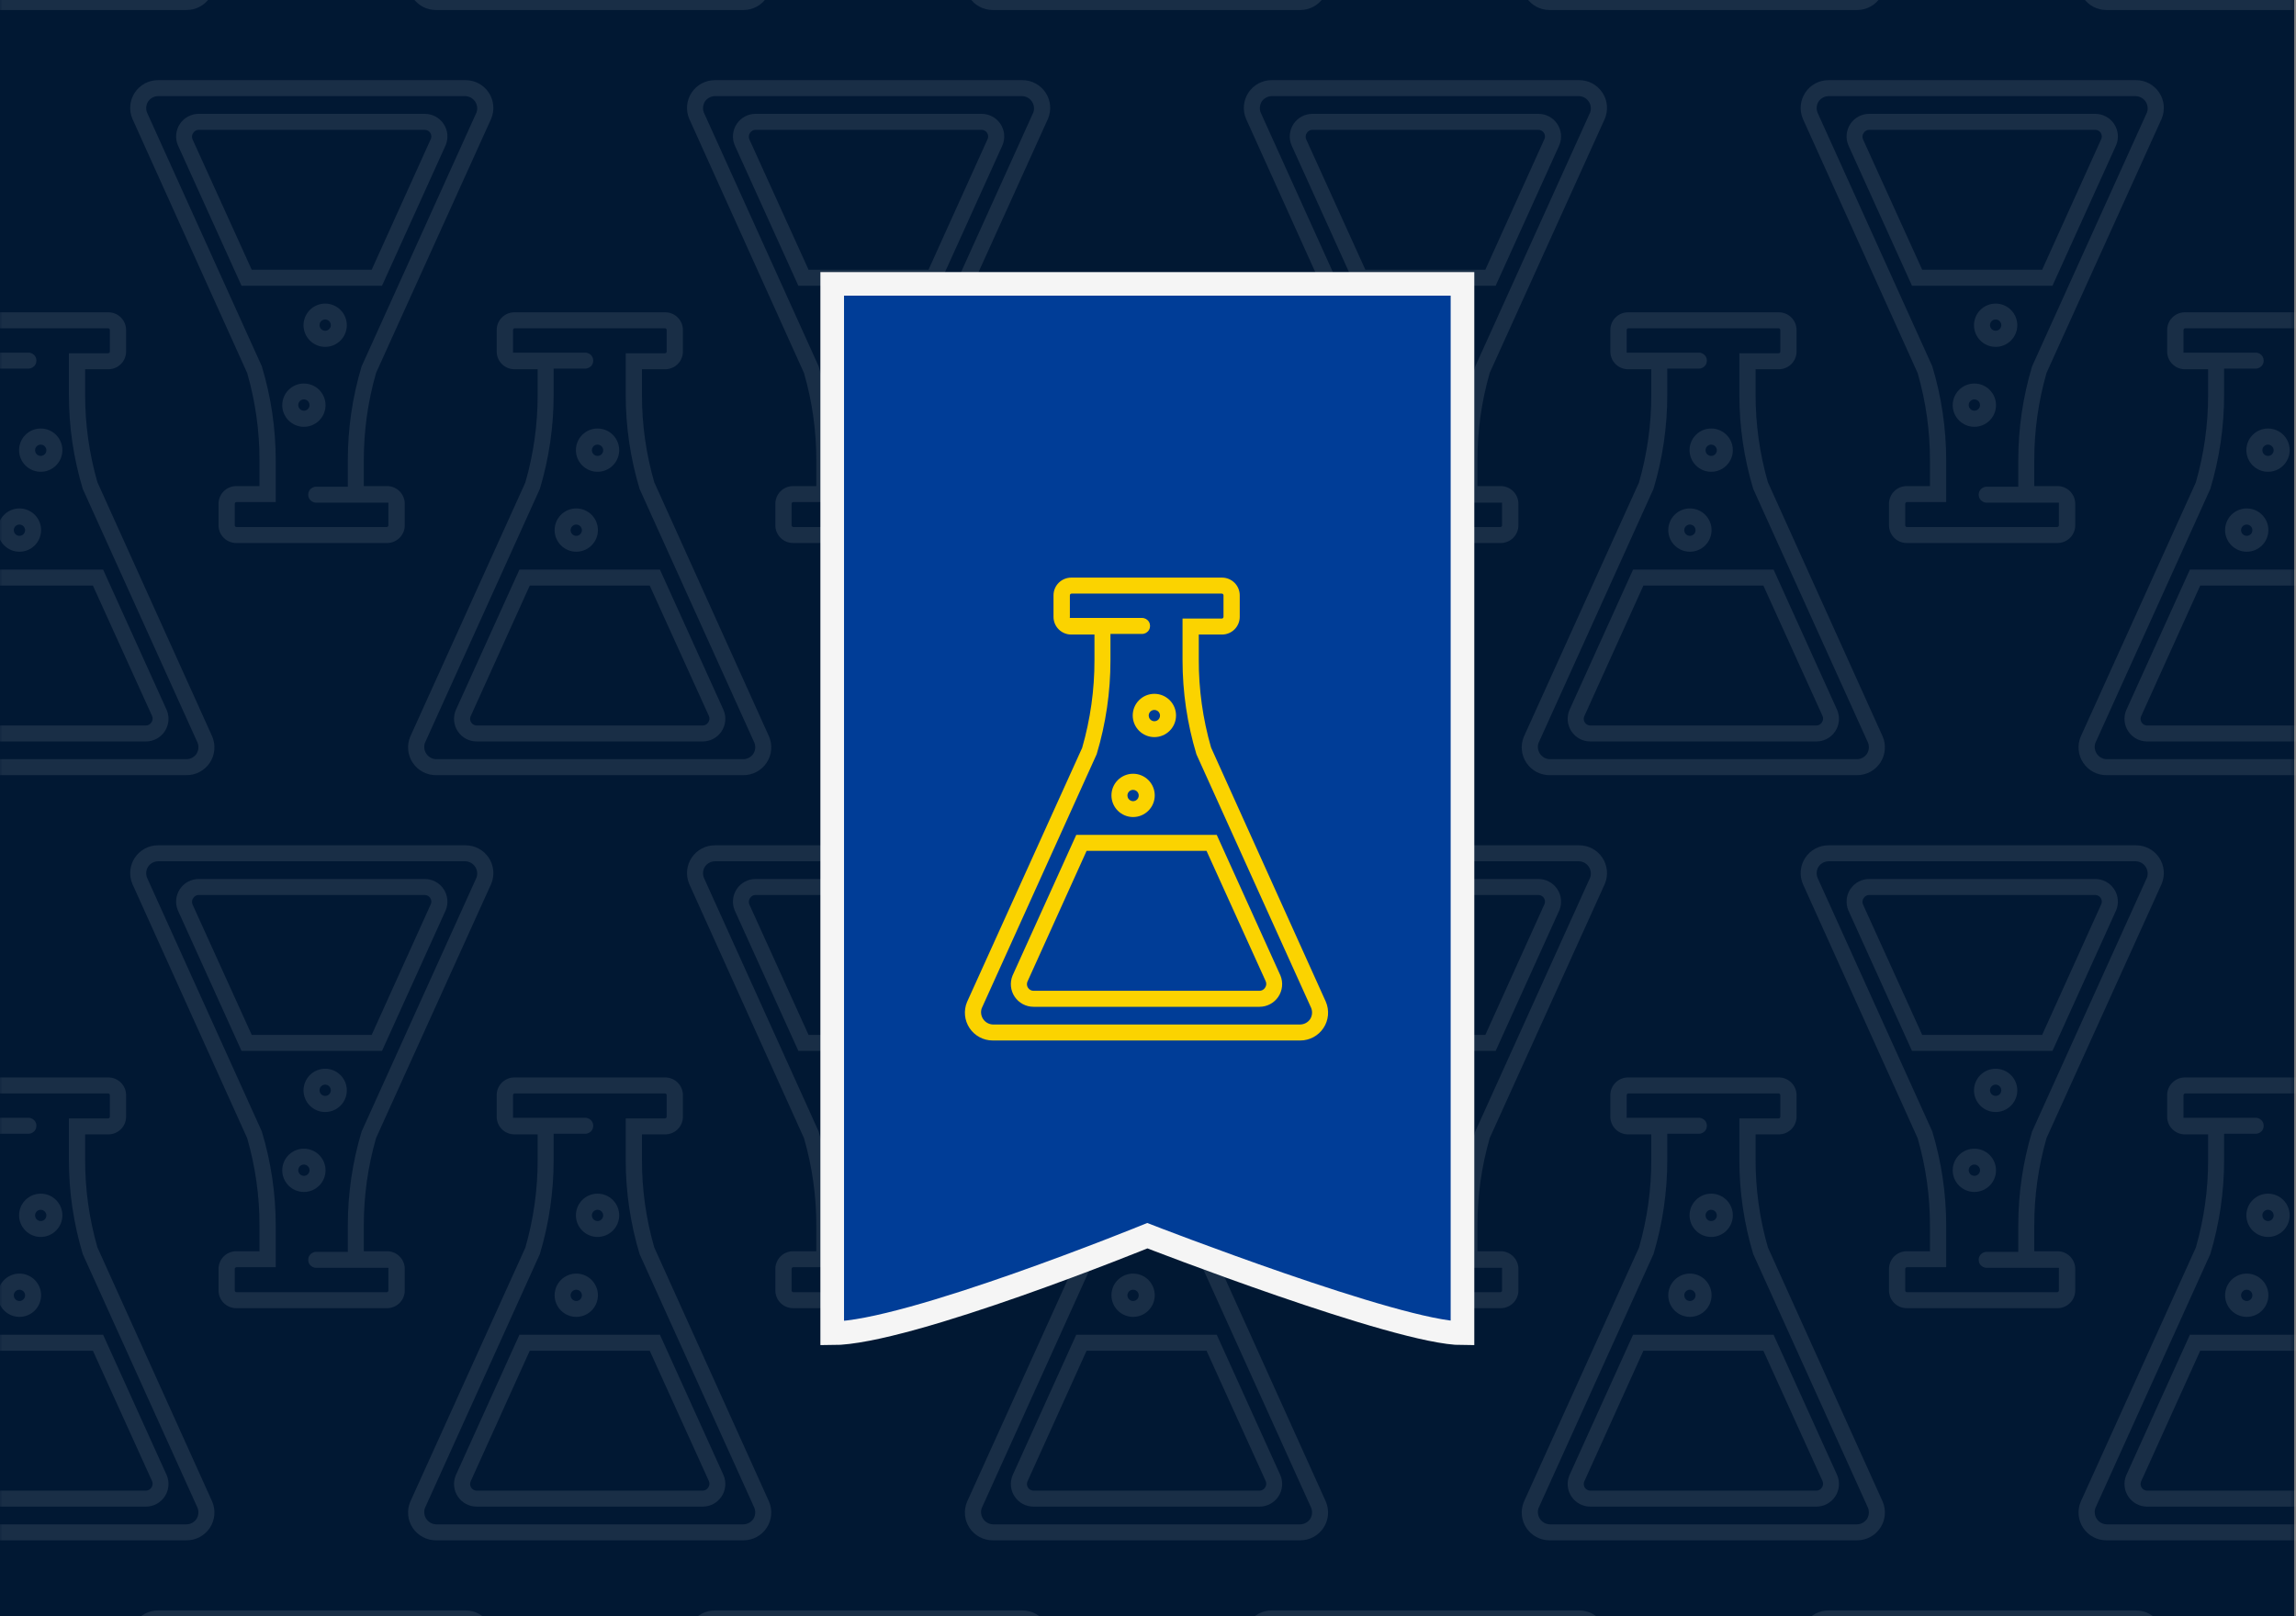 <svg width="524" height="369" viewBox="0 0 524 369" fill="none" xmlns="http://www.w3.org/2000/svg">
<rect x="0" y="0" width="524" height="369" fill="#808080" stroke="none"/>
<g clip-path="url(#clip0_254_781)">
<rect x="-0.42" y="-77.42" width="524" height="524" fill="#011833"/>
<mask id="mask0_254_781" style="mask-type:alpha" maskUnits="userSpaceOnUse" x="-1" y="-78" width="525" height="525">
<rect x="-0.42" y="-77.42" width="524" height="524" fill="#011833"/>
</mask>
<g mask="url(#mask0_254_781)">
<path d="M48.428 -6.556L22.236 -64.581C20.354 -71.105 19.409 -77.863 19.429 -84.653V-90.379H24.735C25.807 -90.379 26.835 -90.805 27.593 -91.563C28.351 -92.321 28.777 -93.349 28.777 -94.422V-99.334C28.777 -100.406 28.351 -101.435 27.593 -102.193C26.835 -102.951 25.807 -103.376 24.735 -103.376H-9.682C-10.754 -103.376 -11.782 -102.951 -12.54 -102.193C-13.299 -101.435 -13.724 -100.406 -13.724 -99.334V-94.422C-13.724 -93.349 -13.299 -92.321 -12.54 -91.563C-11.782 -90.805 -10.754 -90.379 -9.682 -90.379H-4.376V-84.54V-84.54C-4.364 -77.769 -5.309 -71.031 -7.183 -64.525L-33.459 -6.5C-34.276 -4.54 -34.059 -2.301 -32.879 -0.535C-31.7 1.232 -29.715 2.291 -27.592 2.287H42.588C44.722 2.289 46.714 1.219 47.89 -0.562C49.066 -2.342 49.268 -4.595 48.428 -6.556L48.428 -6.556ZM44.834 -2.57C44.322 -1.831 43.487 -1.382 42.588 -1.363H-27.592C-28.465 -1.407 -29.269 -1.856 -29.764 -2.577C-30.259 -3.298 -30.391 -4.209 -30.118 -5.04L-3.871 -63.065H-3.87C-1.782 -70.022 -0.722 -77.248 -0.727 -84.512V-90.52H6.488C7.14 -90.52 7.742 -90.868 8.068 -91.432C8.394 -91.996 8.394 -92.692 8.068 -93.257C7.742 -93.822 7.14 -94.169 6.488 -94.169H-9.99C-10.018 -94.251 -10.018 -94.34 -9.99 -94.422V-99.334C-9.99 -99.552 -9.814 -99.727 -9.597 -99.727H24.678C24.896 -99.727 25.072 -99.552 25.072 -99.334V-94.422C25.072 -94.205 24.896 -94.029 24.678 -94.029H15.724V-84.54C15.721 -77.256 16.79 -70.011 18.896 -63.037L45.087 -5.125H45.087C45.42 -4.282 45.326 -3.331 44.834 -2.57L44.834 -2.57Z" fill="#F5F5F5" fill-opacity="0.1"/>
<path d="M48.428 168.11L22.236 110.085C20.354 103.562 19.409 96.804 19.429 90.014V84.288H24.735C25.807 84.288 26.835 83.862 27.593 83.103C28.351 82.345 28.777 81.317 28.777 80.245V75.332C28.777 74.26 28.351 73.232 27.593 72.474C26.835 71.716 25.807 71.29 24.735 71.29H-9.682C-10.754 71.29 -11.782 71.716 -12.54 72.474C-13.299 73.232 -13.724 74.26 -13.724 75.332V80.245C-13.724 81.317 -13.299 82.345 -12.54 83.103C-11.782 83.862 -10.754 84.288 -9.682 84.288H-4.376V90.127V90.126C-4.364 96.897 -5.309 103.636 -7.183 110.142L-33.459 168.167C-34.276 170.127 -34.059 172.366 -32.879 174.132C-31.7 175.898 -29.715 176.957 -27.592 176.953H42.588C44.722 176.955 46.714 175.885 47.89 174.105C49.066 172.324 49.268 170.072 48.428 168.11L48.428 168.11ZM44.834 172.097C44.322 172.836 43.487 173.284 42.588 173.304H-27.592C-28.465 173.26 -29.269 172.811 -29.764 172.09C-30.259 171.369 -30.391 170.458 -30.118 169.626L-3.871 111.601H-3.87C-1.782 104.644 -0.722 97.418 -0.727 90.154V84.147H6.488C7.14 84.147 7.742 83.799 8.068 83.235C8.394 82.67 8.394 81.975 8.068 81.41C7.742 80.845 7.14 80.497 6.488 80.497H-9.99C-10.018 80.416 -10.018 80.327 -9.99 80.245V75.332C-9.99 75.115 -9.814 74.939 -9.597 74.939H24.678C24.896 74.939 25.072 75.115 25.072 75.332V80.245C25.072 80.462 24.896 80.638 24.678 80.638H15.724V90.126C15.721 97.41 16.79 104.656 18.896 111.629L45.087 169.542H45.087C45.42 170.384 45.326 171.336 44.834 172.096L44.834 172.097Z" fill="#F5F5F5" fill-opacity="0.1"/>
<path d="M23.528 130.017H-8.53L-23.072 162.131C-23.727 163.723 -23.545 165.538 -22.587 166.969C-21.63 168.4 -20.021 169.26 -18.299 169.261H33.297C35.019 169.26 36.627 168.4 37.585 166.969C38.543 165.538 38.724 163.723 38.069 162.131L23.528 130.017ZM34.532 164.938L34.532 164.939C34.254 165.364 33.777 165.618 33.269 165.612H-18.299C-18.787 165.604 -19.241 165.362 -19.519 164.961C-19.797 164.561 -19.866 164.051 -19.703 163.591L-6.172 133.666H21.198L34.7 163.423C34.928 163.921 34.863 164.503 34.532 164.939L34.532 164.938Z" fill="#F5F5F5" fill-opacity="0.1"/>
<path d="M9.296 107.699C10.606 107.699 11.863 107.178 12.789 106.252C13.716 105.326 14.237 104.069 14.237 102.758C14.237 101.448 13.716 100.191 12.789 99.265C11.863 98.338 10.606 97.818 9.296 97.818C7.985 97.818 6.729 98.338 5.802 99.265C4.876 100.191 4.355 101.448 4.355 102.758C4.355 104.069 4.876 105.326 5.802 106.252C6.729 107.178 7.985 107.699 9.296 107.699ZM9.296 101.495V101.495C9.818 101.495 10.289 101.81 10.489 102.292C10.689 102.775 10.578 103.33 10.209 103.699C9.839 104.069 9.284 104.179 8.802 103.98C8.319 103.779 8.005 103.309 8.005 102.787C8.005 102.073 8.583 101.495 9.296 101.495V101.495Z" fill="#F5F5F5" fill-opacity="0.1"/>
<path d="M4.439 125.946C5.749 125.946 7.006 125.425 7.932 124.499C8.859 123.572 9.379 122.316 9.379 121.005C9.379 119.695 8.859 118.438 7.932 117.512C7.006 116.585 5.749 116.065 4.439 116.065C3.129 116.065 1.872 116.585 0.946 117.512C0.019 118.438 -0.501 119.695 -0.501 121.005C-0.501 122.316 0.019 123.572 0.946 124.499C1.872 125.425 3.129 125.946 4.439 125.946ZM4.439 119.742V119.742C4.961 119.742 5.432 120.057 5.632 120.539C5.832 121.022 5.721 121.577 5.352 121.946C4.983 122.315 4.428 122.426 3.945 122.226C3.462 122.026 3.148 121.556 3.148 121.033C3.148 120.32 3.726 119.742 4.439 119.742V119.742Z" fill="#F5F5F5" fill-opacity="0.1"/>
<path d="M48.428 342.777L22.236 284.752C20.354 278.229 19.409 271.471 19.429 264.681V258.954H24.735C25.807 258.954 26.835 258.529 27.593 257.77C28.351 257.012 28.777 255.984 28.777 254.912V249.999C28.777 248.927 28.351 247.899 27.593 247.141C26.835 246.383 25.807 245.957 24.735 245.957H-9.682C-10.754 245.957 -11.782 246.383 -12.54 247.141C-13.299 247.899 -13.724 248.927 -13.724 249.999V254.912C-13.724 255.984 -13.299 257.012 -12.54 257.77C-11.782 258.529 -10.754 258.954 -9.682 258.954H-4.376V264.794V264.793C-4.364 271.564 -5.309 278.303 -7.183 284.808L-33.459 342.833C-34.276 344.793 -34.059 347.033 -32.879 348.799C-31.7 350.565 -29.715 351.624 -27.592 351.62H42.588C44.722 351.622 46.714 350.552 47.89 348.772C49.066 346.991 49.268 344.739 48.428 342.777L48.428 342.777ZM44.834 346.763C44.322 347.502 43.487 347.951 42.588 347.971H-27.592C-28.465 347.927 -29.269 347.478 -29.764 346.757C-30.259 346.036 -30.391 345.125 -30.118 344.293L-3.871 286.268H-3.87C-1.782 279.311 -0.722 272.085 -0.727 264.821V258.813H6.488C7.14 258.813 7.742 258.466 8.068 257.901C8.394 257.337 8.394 256.641 8.068 256.077C7.742 255.512 7.14 255.164 6.488 255.164H-9.99C-10.018 255.082 -10.018 254.994 -9.99 254.911V249.999C-9.99 249.782 -9.814 249.606 -9.597 249.606H24.678C24.896 249.606 25.072 249.782 25.072 249.999V254.911C25.072 255.128 24.896 255.304 24.678 255.304H15.724V264.793C15.721 272.077 16.79 279.322 18.896 286.296L45.087 344.209H45.087C45.42 345.051 45.326 346.002 44.834 346.763L44.834 346.763Z" fill="#F5F5F5" fill-opacity="0.1"/>
<path d="M23.528 304.683H-8.53L-23.072 336.798C-23.727 338.39 -23.545 340.204 -22.587 341.635C-21.63 343.067 -20.021 343.926 -18.299 343.928H33.297C35.019 343.926 36.627 343.067 37.585 341.635C38.543 340.204 38.724 338.39 38.069 336.798L23.528 304.683ZM34.532 339.605L34.532 339.605C34.254 340.031 33.777 340.285 33.269 340.279H-18.299C-18.787 340.271 -19.241 340.028 -19.519 339.628C-19.797 339.228 -19.866 338.718 -19.703 338.258L-6.172 308.333H21.198L34.7 338.09C34.928 338.588 34.863 339.17 34.532 339.606L34.532 339.605Z" fill="#F5F5F5" fill-opacity="0.1"/>
<path d="M9.296 282.366C10.606 282.366 11.863 281.845 12.789 280.919C13.716 279.992 14.237 278.735 14.237 277.425C14.237 276.115 13.716 274.858 12.789 273.932C11.863 273.005 10.606 272.485 9.296 272.485C7.985 272.485 6.729 273.005 5.802 273.932C4.876 274.858 4.355 276.115 4.355 277.425C4.355 278.735 4.876 279.992 5.802 280.919C6.729 281.845 7.985 282.366 9.296 282.366ZM9.296 276.162V276.162C9.818 276.162 10.289 276.477 10.489 276.959C10.689 277.441 10.578 277.997 10.209 278.366C9.839 278.735 9.284 278.846 8.802 278.646C8.319 278.446 8.005 277.976 8.005 277.453C8.005 276.74 8.583 276.162 9.296 276.162V276.162Z" fill="#F5F5F5" fill-opacity="0.1"/>
<path d="M4.439 300.613C5.749 300.613 7.006 300.092 7.932 299.165C8.859 298.239 9.379 296.982 9.379 295.672C9.379 294.362 8.859 293.105 7.932 292.178C7.006 291.252 5.749 290.731 4.439 290.731C3.129 290.731 1.872 291.252 0.946 292.178C0.019 293.105 -0.501 294.362 -0.501 295.672C-0.501 296.982 0.019 298.239 0.946 299.165C1.872 300.092 3.129 300.613 4.439 300.613ZM4.439 294.409V294.409C4.961 294.409 5.432 294.723 5.632 295.206C5.832 295.688 5.721 296.244 5.352 296.613C4.983 296.982 4.428 297.093 3.945 296.893C3.462 296.693 3.148 296.222 3.148 295.7C3.148 294.987 3.726 294.409 4.439 294.409V294.409Z" fill="#F5F5F5" fill-opacity="0.1"/>
<path d="M175.507 -6.556L149.316 -64.581C147.433 -71.105 146.488 -77.863 146.509 -84.653V-90.379H151.814C152.887 -90.379 153.915 -90.805 154.673 -91.563C155.431 -92.321 155.857 -93.349 155.857 -94.422V-99.334C155.857 -100.406 155.431 -101.435 154.673 -102.193C153.915 -102.951 152.887 -103.376 151.814 -103.376H117.398C116.326 -103.376 115.298 -102.951 114.54 -102.193C113.781 -101.435 113.355 -100.406 113.355 -99.334V-94.422C113.355 -93.349 113.781 -92.321 114.54 -91.563C115.298 -90.805 116.326 -90.379 117.398 -90.379H122.703V-84.54V-84.54C122.716 -77.769 121.77 -71.031 119.896 -64.525L93.621 -6.5C92.803 -4.54 93.021 -2.301 94.2 -0.535C95.379 1.232 97.364 2.291 99.488 2.287H169.668C171.802 2.289 173.794 1.219 174.969 -0.562C176.145 -2.342 176.347 -4.595 175.507 -6.556L175.507 -6.556ZM171.914 -2.57C171.401 -1.831 170.567 -1.382 169.668 -1.363H99.488C98.614 -1.407 97.811 -1.856 97.315 -2.577C96.82 -3.298 96.689 -4.209 96.961 -5.04L123.209 -63.065H123.209C125.297 -70.022 126.357 -77.248 126.353 -84.512V-90.52H133.567C134.219 -90.52 134.822 -90.868 135.148 -91.432C135.474 -91.996 135.474 -92.692 135.148 -93.257C134.822 -93.822 134.22 -94.169 133.567 -94.169H117.089C117.061 -94.251 117.061 -94.34 117.089 -94.422V-99.334C117.089 -99.552 117.265 -99.727 117.482 -99.727H151.758C151.975 -99.727 152.151 -99.552 152.151 -99.334V-94.422C152.151 -94.205 151.975 -94.029 151.758 -94.029H142.803V-84.54C142.801 -77.256 143.87 -70.011 145.975 -63.037L172.167 -5.125H172.166C172.499 -4.282 172.405 -3.331 171.914 -2.57L171.914 -2.57Z" fill="#F5F5F5" fill-opacity="0.1"/>
<path d="M175.507 168.11L149.316 110.085C147.433 103.562 146.488 96.804 146.509 90.014V84.288H151.814C152.887 84.288 153.915 83.862 154.673 83.103C155.431 82.345 155.857 81.317 155.857 80.245V75.332C155.857 74.26 155.431 73.232 154.673 72.474C153.915 71.716 152.887 71.29 151.814 71.29H117.398C116.326 71.29 115.298 71.716 114.54 72.474C113.781 73.232 113.355 74.26 113.355 75.332V80.245C113.355 81.317 113.781 82.345 114.54 83.103C115.298 83.862 116.326 84.288 117.398 84.288H122.703V90.127V90.126C122.716 96.897 121.77 103.636 119.896 110.142L93.621 168.167C92.803 170.127 93.021 172.366 94.2 174.132C95.379 175.898 97.364 176.957 99.488 176.953H169.668C171.802 176.955 173.794 175.885 174.969 174.105C176.145 172.324 176.347 170.072 175.507 168.11L175.507 168.11ZM171.914 172.097C171.401 172.836 170.567 173.284 169.668 173.304H99.488C98.614 173.26 97.811 172.811 97.315 172.09C96.82 171.369 96.689 170.458 96.961 169.626L123.209 111.601H123.209C125.297 104.644 126.357 97.418 126.353 90.154V84.147H133.567C134.219 84.147 134.822 83.799 135.148 83.235C135.474 82.67 135.474 81.975 135.148 81.41C134.822 80.845 134.22 80.497 133.567 80.497H117.089C117.061 80.416 117.061 80.327 117.089 80.245V75.332C117.089 75.115 117.265 74.939 117.482 74.939H151.758C151.975 74.939 152.151 75.115 152.151 75.332V80.245C152.151 80.462 151.975 80.638 151.758 80.638H142.803V90.126C142.801 97.41 143.87 104.656 145.975 111.629L172.167 169.542H172.166C172.499 170.384 172.405 171.336 171.914 172.096L171.914 172.097Z" fill="#F5F5F5" fill-opacity="0.1"/>
<path d="M150.607 130.017H118.549L104.008 162.131C103.353 163.723 103.534 165.538 104.492 166.969C105.45 168.4 107.058 169.26 108.78 169.261H160.376C162.098 169.26 163.707 168.4 164.664 166.969C165.622 165.538 165.804 163.723 165.149 162.131L150.607 130.017ZM161.611 164.938L161.612 164.939C161.333 165.364 160.857 165.618 160.348 165.612H108.78C108.292 165.604 107.838 165.362 107.56 164.961C107.282 164.561 107.214 164.051 107.376 163.591L120.907 133.666H148.277L161.78 163.423C162.007 163.921 161.942 164.503 161.612 164.939L161.611 164.938Z" fill="#F5F5F5" fill-opacity="0.1"/>
<path d="M136.375 107.699C137.686 107.699 138.943 107.178 139.869 106.252C140.795 105.326 141.316 104.069 141.316 102.758C141.316 101.448 140.795 100.191 139.869 99.265C138.943 98.338 137.686 97.818 136.375 97.818C135.065 97.818 133.808 98.338 132.882 99.265C131.955 100.191 131.435 101.448 131.435 102.758C131.435 104.069 131.955 105.326 132.882 106.252C133.808 107.178 135.065 107.699 136.375 107.699ZM136.375 101.495V101.495C136.897 101.495 137.369 101.81 137.568 102.292C137.768 102.775 137.658 103.33 137.289 103.699C136.919 104.069 136.364 104.179 135.881 103.98C135.399 103.779 135.084 103.309 135.084 102.787C135.084 102.073 135.662 101.495 136.375 101.495V101.495Z" fill="#F5F5F5" fill-opacity="0.1"/>
<path d="M131.518 125.946C132.829 125.946 134.085 125.425 135.012 124.499C135.938 123.572 136.459 122.316 136.459 121.005C136.459 119.695 135.938 118.438 135.012 117.512C134.085 116.585 132.829 116.065 131.518 116.065C130.208 116.065 128.952 116.585 128.025 117.512C127.098 118.438 126.578 119.695 126.578 121.005C126.578 122.316 127.098 123.572 128.025 124.499C128.952 125.425 130.208 125.946 131.518 125.946ZM131.518 119.742V119.742C132.041 119.742 132.512 120.057 132.711 120.539C132.912 121.022 132.801 121.577 132.431 121.946C132.062 122.315 131.507 122.426 131.024 122.226C130.542 122.026 130.227 121.556 130.227 121.033C130.227 120.32 130.805 119.742 131.518 119.742V119.742Z" fill="#F5F5F5" fill-opacity="0.1"/>
<path d="M175.507 342.777L149.316 284.752C147.433 278.229 146.488 271.471 146.509 264.681V258.954H151.814C152.887 258.954 153.915 258.529 154.673 257.77C155.431 257.012 155.857 255.984 155.857 254.912V249.999C155.857 248.927 155.431 247.899 154.673 247.141C153.915 246.383 152.887 245.957 151.814 245.957H117.398C116.326 245.957 115.298 246.383 114.54 247.141C113.781 247.899 113.355 248.927 113.355 249.999V254.912C113.355 255.984 113.781 257.012 114.54 257.77C115.298 258.529 116.326 258.954 117.398 258.954H122.703V264.794V264.793C122.716 271.564 121.77 278.303 119.896 284.808L93.621 342.833C92.803 344.793 93.021 347.033 94.2 348.799C95.379 350.565 97.364 351.624 99.488 351.62H169.668C171.802 351.622 173.794 350.552 174.969 348.772C176.145 346.991 176.347 344.739 175.507 342.777L175.507 342.777ZM171.914 346.763C171.401 347.502 170.567 347.951 169.668 347.971H99.488C98.614 347.927 97.811 347.478 97.315 346.757C96.82 346.036 96.689 345.125 96.961 344.293L123.209 286.268H123.209C125.297 279.311 126.357 272.085 126.353 264.821V258.813H133.567C134.219 258.813 134.822 258.466 135.148 257.901C135.474 257.337 135.474 256.641 135.148 256.077C134.822 255.512 134.22 255.164 133.567 255.164H117.089C117.061 255.082 117.061 254.994 117.089 254.911V249.999C117.089 249.782 117.265 249.606 117.482 249.606H151.758C151.975 249.606 152.151 249.782 152.151 249.999V254.911C152.151 255.128 151.975 255.304 151.758 255.304H142.803V264.793C142.801 272.077 143.87 279.322 145.975 286.296L172.167 344.209H172.166C172.499 345.051 172.405 346.002 171.914 346.763L171.914 346.763Z" fill="#F5F5F5" fill-opacity="0.1"/>
<path d="M150.607 304.683H118.549L104.008 336.798C103.353 338.39 103.534 340.204 104.492 341.635C105.45 343.067 107.058 343.926 108.78 343.928H160.376C162.098 343.926 163.707 343.067 164.664 341.635C165.622 340.204 165.804 338.39 165.149 336.798L150.607 304.683ZM161.611 339.605L161.612 339.605C161.333 340.031 160.857 340.285 160.348 340.279H108.78C108.292 340.271 107.838 340.028 107.56 339.628C107.282 339.228 107.214 338.718 107.376 338.258L120.907 308.333H148.277L161.78 338.09C162.007 338.588 161.942 339.17 161.612 339.606L161.611 339.605Z" fill="#F5F5F5" fill-opacity="0.1"/>
<path d="M136.375 282.366C137.686 282.366 138.943 281.845 139.869 280.919C140.795 279.992 141.316 278.735 141.316 277.425C141.316 276.115 140.795 274.858 139.869 273.932C138.943 273.005 137.686 272.485 136.375 272.485C135.065 272.485 133.808 273.005 132.882 273.932C131.955 274.858 131.435 276.115 131.435 277.425C131.435 278.735 131.955 279.992 132.882 280.919C133.808 281.845 135.065 282.366 136.375 282.366ZM136.375 276.162V276.162C136.897 276.162 137.369 276.477 137.568 276.959C137.768 277.441 137.658 277.997 137.289 278.366C136.919 278.735 136.364 278.846 135.881 278.646C135.399 278.446 135.084 277.976 135.084 277.453C135.084 276.74 135.662 276.162 136.375 276.162V276.162Z" fill="#F5F5F5" fill-opacity="0.1"/>
<path d="M131.518 300.613C132.829 300.613 134.085 300.092 135.012 299.165C135.938 298.239 136.459 296.982 136.459 295.672C136.459 294.362 135.938 293.105 135.012 292.178C134.085 291.252 132.829 290.731 131.518 290.731C130.208 290.731 128.952 291.252 128.025 292.178C127.098 293.105 126.578 294.362 126.578 295.672C126.578 296.982 127.098 298.239 128.025 299.165C128.952 300.092 130.208 300.613 131.518 300.613ZM131.518 294.409V294.409C132.041 294.409 132.512 294.723 132.711 295.206C132.912 295.688 132.801 296.244 132.431 296.613C132.062 296.982 131.507 297.093 131.024 296.893C130.542 296.693 130.227 296.222 130.227 295.7C130.227 294.987 130.805 294.409 131.518 294.409V294.409Z" fill="#F5F5F5" fill-opacity="0.1"/>
<path d="M411.463 27.138L437.654 85.163C439.537 91.687 440.482 98.445 440.461 105.235L440.461 110.961L435.156 110.961C434.083 110.961 433.055 111.387 432.297 112.145C431.539 112.903 431.113 113.931 431.113 115.004L431.113 119.916C431.113 120.988 431.539 122.017 432.297 122.775C433.055 123.533 434.083 123.958 435.156 123.958L469.572 123.958C470.644 123.958 471.672 123.533 472.43 122.775C473.189 122.017 473.615 120.988 473.615 119.916L473.615 115.004C473.615 113.931 473.189 112.903 472.43 112.145C471.672 111.387 470.644 110.961 469.572 110.961L464.267 110.961L464.267 105.122L464.267 105.122C464.254 98.351 465.2 91.612 467.074 85.107L493.349 27.082C494.167 25.122 493.949 22.883 492.77 21.117C491.591 19.35 489.606 18.291 487.482 18.295L417.302 18.295C415.168 18.293 413.176 19.363 412.001 21.144C410.825 22.924 410.623 25.177 411.463 27.138L411.463 27.138ZM415.056 23.152C415.569 22.413 416.403 21.964 417.302 21.945L487.482 21.945C488.356 21.989 489.159 22.438 489.655 23.159C490.15 23.88 490.281 24.791 490.009 25.622L463.761 83.647L463.761 83.647C461.673 90.604 460.613 97.831 460.617 105.094L460.617 111.102L453.402 111.102C452.75 111.102 452.148 111.45 451.822 112.014C451.496 112.579 451.496 113.274 451.822 113.839C452.148 114.403 452.75 114.751 453.402 114.751L469.881 114.751C469.909 114.833 469.909 114.922 469.881 115.004L469.881 119.916C469.881 120.133 469.705 120.309 469.488 120.309L435.212 120.309C434.995 120.309 434.819 120.133 434.819 119.916L434.819 115.004C434.819 114.787 434.995 114.611 435.212 114.611L444.167 114.611L444.167 105.122C444.169 97.838 443.1 90.593 440.995 83.619L414.803 25.707L414.804 25.707C414.471 24.864 414.565 23.913 415.056 23.152L415.056 23.152Z" fill="#F5F5F5" fill-opacity="0.1"/>
<path d="M436.363 65.232L468.421 65.232L482.962 33.118C483.617 31.525 483.436 29.711 482.478 28.28C481.52 26.849 479.912 25.989 478.19 25.987L426.594 25.987C424.871 25.989 423.263 26.848 422.306 28.28C421.348 29.711 421.166 31.525 421.821 33.118L436.363 65.232ZM425.359 30.31L425.358 30.31C425.636 29.884 426.113 29.63 426.622 29.636L478.19 29.636C478.678 29.645 479.132 29.887 479.41 30.288C479.688 30.688 479.756 31.198 479.594 31.657L466.063 61.582L438.693 61.582L425.19 31.826C424.963 31.328 425.028 30.746 425.358 30.31L425.359 30.31Z" fill="#F5F5F5" fill-opacity="0.1"/>
<path d="M450.595 87.549C449.284 87.549 448.027 88.07 447.101 88.997C446.175 89.923 445.654 91.18 445.654 92.49C445.654 93.801 446.175 95.057 447.101 95.984C448.027 96.91 449.284 97.431 450.595 97.431C451.905 97.431 453.161 96.91 454.088 95.984C455.015 95.057 455.535 93.801 455.535 92.49C455.535 91.18 455.015 89.923 454.088 88.997C453.161 88.07 451.905 87.549 450.595 87.549ZM450.595 93.753L450.595 93.754C450.072 93.754 449.601 93.439 449.402 92.956C449.202 92.474 449.312 91.918 449.681 91.549C450.051 91.18 450.606 91.069 451.088 91.269C451.571 91.469 451.886 91.94 451.886 92.462C451.886 93.175 451.308 93.754 450.595 93.754L450.595 93.753Z" fill="#F5F5F5" fill-opacity="0.1"/>
<path d="M455.451 69.302C454.141 69.302 452.885 69.823 451.958 70.75C451.031 71.676 450.511 72.933 450.511 74.243C450.511 75.554 451.031 76.81 451.958 77.737C452.885 78.663 454.141 79.184 455.451 79.184C456.762 79.184 458.018 78.663 458.945 77.737C459.871 76.81 460.392 75.554 460.392 74.243C460.392 72.933 459.871 71.676 458.945 70.75C458.018 69.823 456.762 69.302 455.451 69.302ZM455.451 75.506L455.451 75.507C454.929 75.507 454.458 75.192 454.258 74.71C454.058 74.227 454.169 73.671 454.539 73.302C454.908 72.933 455.463 72.823 455.946 73.022C456.428 73.222 456.743 73.693 456.743 74.215C456.743 74.928 456.165 75.507 455.451 75.507L455.451 75.506Z" fill="#F5F5F5" fill-opacity="0.1"/>
<path d="M411.463 201.805L437.654 259.83C439.537 266.353 440.482 273.111 440.461 279.901L440.461 285.628L435.156 285.628C434.083 285.628 433.055 286.053 432.297 286.812C431.539 287.57 431.113 288.598 431.113 289.67L431.113 294.583C431.113 295.655 431.539 296.683 432.297 297.441C433.055 298.199 434.083 298.625 435.156 298.625L469.572 298.625C470.644 298.625 471.672 298.199 472.43 297.441C473.189 296.683 473.615 295.655 473.615 294.583L473.615 289.67C473.615 288.598 473.189 287.57 472.43 286.812C471.672 286.053 470.644 285.628 469.572 285.628L464.267 285.628L464.267 279.788L464.267 279.789C464.254 273.018 465.2 266.279 467.074 259.774L493.349 201.749C494.167 199.789 493.949 197.549 492.77 195.783C491.591 194.017 489.606 192.958 487.482 192.962L417.302 192.962C415.168 192.96 413.176 194.03 412.001 195.81C410.825 197.591 410.623 199.843 411.463 201.805L411.463 201.805ZM415.056 197.819C415.569 197.08 416.403 196.631 417.302 196.611L487.482 196.611C488.356 196.655 489.159 197.104 489.655 197.825C490.15 198.546 490.281 199.457 490.009 200.289L463.761 258.314L463.761 258.314C461.673 265.271 460.613 272.497 460.617 279.761L460.617 285.769L453.402 285.769C452.75 285.769 452.148 286.116 451.822 286.681C451.496 287.245 451.496 287.941 451.822 288.506C452.148 289.07 452.75 289.418 453.402 289.418L469.881 289.418C469.909 289.5 469.909 289.588 469.881 289.671L469.881 294.583C469.881 294.8 469.705 294.976 469.488 294.976L435.212 294.976C434.995 294.976 434.819 294.8 434.819 294.583L434.819 289.671C434.819 289.454 434.995 289.278 435.212 289.278L444.167 289.278L444.167 279.789C444.169 272.505 443.1 265.26 440.995 258.286L414.803 200.374L414.804 200.374C414.471 199.531 414.565 198.58 415.056 197.819L415.056 197.819Z" fill="#F5F5F5" fill-opacity="0.1"/>
<path d="M436.363 239.899L468.421 239.899L482.962 207.784C483.617 206.192 483.436 204.378 482.478 202.947C481.52 201.515 479.912 200.656 478.19 200.654L426.594 200.654C424.871 200.656 423.263 201.515 422.306 202.947C421.348 204.378 421.166 206.192 421.821 207.784L436.363 239.899ZM425.359 204.977L425.358 204.977C425.636 204.551 426.113 204.297 426.622 204.303L478.19 204.303C478.678 204.311 479.132 204.554 479.41 204.954C479.688 205.355 479.756 205.864 479.594 206.324L466.063 236.249L438.693 236.249L425.19 206.492C424.963 205.994 425.028 205.412 425.358 204.976L425.359 204.977Z" fill="#F5F5F5" fill-opacity="0.1"/>
<path d="M450.595 262.216C449.284 262.216 448.027 262.737 447.101 263.664C446.175 264.59 445.654 265.847 445.654 267.157C445.654 268.467 446.175 269.724 447.101 270.65C448.027 271.577 449.284 272.097 450.595 272.097C451.905 272.097 453.161 271.577 454.088 270.65C455.015 269.724 455.535 268.467 455.535 267.157C455.535 265.847 455.015 264.59 454.088 263.664C453.161 262.737 451.905 262.216 450.595 262.216ZM450.595 268.42L450.595 268.42C450.072 268.42 449.601 268.106 449.402 267.623C449.202 267.141 449.312 266.585 449.681 266.216C450.051 265.847 450.606 265.736 451.088 265.936C451.571 266.136 451.886 266.606 451.886 267.129C451.886 267.842 451.308 268.42 450.595 268.42L450.595 268.42Z" fill="#F5F5F5" fill-opacity="0.1"/>
<path d="M455.451 243.969C454.141 243.969 452.885 244.49 451.958 245.417C451.031 246.343 450.511 247.6 450.511 248.91C450.511 250.221 451.031 251.477 451.958 252.404C452.885 253.33 454.141 253.851 455.451 253.851C456.762 253.851 458.018 253.33 458.945 252.404C459.871 251.477 460.392 250.221 460.392 248.91C460.392 247.6 459.871 246.343 458.945 245.417C458.018 244.49 456.762 243.969 455.451 243.969ZM455.451 250.173L455.451 250.173C454.929 250.173 454.458 249.859 454.258 249.376C454.058 248.894 454.169 248.338 454.539 247.969C454.908 247.6 455.463 247.489 455.946 247.689C456.428 247.889 456.743 248.36 456.743 248.882C456.743 249.595 456.165 250.174 455.451 250.174L455.451 250.173Z" fill="#F5F5F5" fill-opacity="0.1"/>
<path d="M411.463 376.472L437.654 434.497C439.537 441.02 440.482 447.778 440.461 454.568L440.461 460.294L435.156 460.294C434.083 460.294 433.055 460.72 432.297 461.479C431.539 462.237 431.113 463.265 431.113 464.337L431.113 469.25C431.113 470.322 431.539 471.35 432.297 472.108C433.055 472.866 434.083 473.292 435.156 473.292L469.572 473.292C470.644 473.292 471.672 472.866 472.43 472.108C473.189 471.35 473.615 470.322 473.615 469.25L473.615 464.337C473.615 463.265 473.189 462.237 472.43 461.479C471.672 460.72 470.644 460.294 469.572 460.294L464.267 460.294L464.267 454.455L464.267 454.456C464.254 447.685 465.2 440.946 467.074 434.44L493.349 376.415C494.167 374.455 493.949 372.216 492.77 370.45C491.591 368.684 489.606 367.625 487.482 367.629L417.302 367.629C415.168 367.627 413.176 368.697 412.001 370.477C410.825 372.258 410.623 374.51 411.463 376.472L411.463 376.472ZM415.056 372.485C415.569 371.746 416.403 371.298 417.302 371.278L487.482 371.278C488.356 371.322 489.159 371.771 489.655 372.492C490.15 373.213 490.281 374.124 490.009 374.956L463.761 432.981L463.761 432.981C461.673 439.938 460.613 447.164 460.617 454.428L460.617 460.435L453.402 460.435C452.75 460.435 452.148 460.783 451.822 461.347C451.496 461.912 451.496 462.607 451.822 463.172C452.148 463.737 452.75 464.085 453.402 464.085L469.881 464.085C469.909 464.166 469.909 464.255 469.881 464.337L469.881 469.25C469.881 469.467 469.705 469.643 469.488 469.643L435.212 469.643C434.995 469.643 434.819 469.467 434.819 469.25L434.819 464.337C434.819 464.12 434.995 463.944 435.212 463.944L444.167 463.944L444.167 454.456C444.169 447.172 443.1 439.926 440.995 432.953L414.803 375.04L414.804 375.04C414.471 374.198 414.565 373.246 415.056 372.486L415.056 372.485Z" fill="#F5F5F5" fill-opacity="0.1"/>
<path d="M302.586 -6.556L276.395 -64.581C274.513 -71.105 273.567 -77.863 273.588 -84.653V-90.379H278.893C279.966 -90.379 280.994 -90.805 281.752 -91.563C282.51 -92.321 282.936 -93.349 282.936 -94.422V-99.334C282.936 -100.406 282.51 -101.435 281.752 -102.193C280.994 -102.951 279.966 -103.376 278.893 -103.376H244.477C243.405 -103.376 242.377 -102.951 241.619 -102.193C240.86 -101.435 240.434 -100.406 240.434 -99.334V-94.422C240.434 -93.349 240.86 -92.321 241.619 -91.563C242.377 -90.805 243.405 -90.379 244.477 -90.379H249.783V-84.54V-84.54C249.795 -77.769 248.85 -71.031 246.975 -64.525L220.7 -6.5C219.883 -4.54 220.1 -2.301 221.279 -0.535C222.459 1.232 224.444 2.291 226.567 2.287H296.747C298.881 2.289 300.873 1.219 302.049 -0.562C303.225 -2.342 303.427 -4.595 302.586 -6.556L302.586 -6.556ZM298.993 -2.57C298.481 -1.831 297.646 -1.382 296.747 -1.363H226.567C225.694 -1.407 224.89 -1.856 224.395 -2.577C223.899 -3.298 223.768 -4.209 224.041 -5.04L250.288 -63.065H250.288C252.377 -70.022 253.436 -77.248 253.432 -84.512V-90.52H260.647C261.299 -90.52 261.901 -90.868 262.227 -91.432C262.553 -91.996 262.553 -92.692 262.227 -93.257C261.901 -93.822 261.299 -94.169 260.647 -94.169H244.168C244.141 -94.251 244.141 -94.34 244.168 -94.422V-99.334C244.168 -99.552 244.344 -99.727 244.561 -99.727H278.837C279.054 -99.727 279.23 -99.552 279.23 -99.334V-94.422C279.23 -94.205 279.054 -94.029 278.837 -94.029H269.882V-84.54C269.88 -77.256 270.949 -70.011 273.055 -63.037L299.246 -5.125H299.245C299.579 -4.282 299.484 -3.331 298.993 -2.57L298.993 -2.57Z" fill="#F5F5F5" fill-opacity="0.1"/>
<path d="M302.586 168.11L276.395 110.085C274.513 103.562 273.567 96.804 273.588 90.014V84.288H278.893C279.966 84.288 280.994 83.862 281.752 83.103C282.51 82.345 282.936 81.317 282.936 80.245V75.332C282.936 74.26 282.51 73.232 281.752 72.474C280.994 71.716 279.966 71.29 278.893 71.29H244.477C243.405 71.29 242.377 71.716 241.619 72.474C240.86 73.232 240.434 74.26 240.434 75.332V80.245C240.434 81.317 240.86 82.345 241.619 83.103C242.377 83.862 243.405 84.288 244.477 84.288H249.783V90.127V90.126C249.795 96.897 248.85 103.636 246.975 110.142L220.7 168.167C219.883 170.127 220.1 172.366 221.279 174.132C222.459 175.898 224.444 176.957 226.567 176.953H296.747C298.881 176.955 300.873 175.885 302.049 174.105C303.225 172.324 303.427 170.072 302.586 168.11L302.586 168.11ZM298.993 172.097C298.481 172.836 297.646 173.284 296.747 173.304H226.567C225.694 173.26 224.89 172.811 224.395 172.09C223.899 171.369 223.768 170.458 224.041 169.626L250.288 111.601H250.288C252.377 104.644 253.436 97.418 253.432 90.154V84.147H260.647C261.299 84.147 261.901 83.799 262.227 83.235C262.553 82.67 262.553 81.975 262.227 81.41C261.901 80.845 261.299 80.497 260.647 80.497H244.168C244.141 80.416 244.141 80.327 244.168 80.245V75.332C244.168 75.115 244.344 74.939 244.561 74.939H278.837C279.054 74.939 279.23 75.115 279.23 75.332V80.245C279.23 80.462 279.054 80.638 278.837 80.638H269.882V90.126C269.88 97.41 270.949 104.656 273.055 111.629L299.246 169.542H299.245C299.579 170.384 299.484 171.336 298.993 172.096L298.993 172.097Z" fill="#F5F5F5" fill-opacity="0.1"/>
<path d="M277.687 130.017H245.628L231.087 162.131C230.432 163.723 230.614 165.538 231.571 166.969C232.529 168.4 234.137 169.26 235.859 169.261H287.456C289.178 169.26 290.786 168.4 291.744 166.969C292.701 165.538 292.883 163.723 292.228 162.131L277.687 130.017ZM288.691 164.938L288.691 164.939C288.413 165.364 287.936 165.618 287.428 165.612H235.859C235.371 165.604 234.918 165.362 234.639 164.961C234.362 164.561 234.293 164.051 234.456 163.591L247.986 133.666H275.357L288.859 163.423C289.086 163.921 289.021 164.503 288.691 164.939L288.691 164.938Z" fill="#F5F5F5" fill-opacity="0.1"/>
<path d="M263.455 107.699C264.765 107.699 266.022 107.178 266.948 106.252C267.875 105.326 268.396 104.069 268.396 102.758C268.396 101.448 267.875 100.191 266.948 99.265C266.022 98.338 264.765 97.818 263.455 97.818C262.144 97.818 260.888 98.338 259.961 99.265C259.035 100.191 258.514 101.448 258.514 102.758C258.514 104.069 259.035 105.326 259.961 106.252C260.888 107.178 262.144 107.699 263.455 107.699ZM263.455 101.495V101.495C263.977 101.495 264.448 101.81 264.648 102.292C264.848 102.775 264.737 103.33 264.368 103.699C263.998 104.069 263.443 104.179 262.961 103.98C262.478 103.779 262.163 103.309 262.163 102.787C262.163 102.073 262.741 101.495 263.455 101.495V101.495Z" fill="#F5F5F5" fill-opacity="0.1"/>
<path d="M258.598 125.946C259.908 125.946 261.165 125.425 262.091 124.499C263.018 123.572 263.538 122.316 263.538 121.005C263.538 119.695 263.018 118.438 262.091 117.512C261.165 116.585 259.908 116.065 258.598 116.065C257.287 116.065 256.031 116.585 255.104 117.512C254.178 118.438 253.657 119.695 253.657 121.005C253.657 122.316 254.178 123.572 255.104 124.499C256.031 125.425 257.287 125.946 258.598 125.946ZM258.598 119.742V119.742C259.12 119.742 259.591 120.057 259.791 120.539C259.991 121.022 259.88 121.577 259.511 121.946C259.141 122.315 258.586 122.426 258.103 122.226C257.621 122.026 257.307 121.556 257.307 121.033C257.307 120.32 257.885 119.742 258.598 119.742V119.742Z" fill="#F5F5F5" fill-opacity="0.1"/>
<path d="M302.586 342.777L276.395 284.752C274.513 278.229 273.567 271.471 273.588 264.681V258.954H278.893C279.966 258.954 280.994 258.529 281.752 257.77C282.51 257.012 282.936 255.984 282.936 254.912V249.999C282.936 248.927 282.51 247.899 281.752 247.141C280.994 246.383 279.966 245.957 278.893 245.957H244.477C243.405 245.957 242.377 246.383 241.619 247.141C240.86 247.899 240.434 248.927 240.434 249.999V254.912C240.434 255.984 240.86 257.012 241.619 257.77C242.377 258.529 243.405 258.954 244.477 258.954H249.783V264.794V264.793C249.795 271.564 248.85 278.303 246.975 284.808L220.7 342.833C219.883 344.793 220.1 347.033 221.279 348.799C222.459 350.565 224.444 351.624 226.567 351.62H296.747C298.881 351.622 300.873 350.552 302.049 348.772C303.225 346.991 303.427 344.739 302.586 342.777L302.586 342.777ZM298.993 346.763C298.481 347.502 297.646 347.951 296.747 347.971H226.567C225.694 347.927 224.89 347.478 224.395 346.757C223.899 346.036 223.768 345.125 224.041 344.293L250.288 286.268H250.288C252.377 279.311 253.436 272.085 253.432 264.821V258.813H260.647C261.299 258.813 261.901 258.466 262.227 257.901C262.553 257.337 262.553 256.641 262.227 256.077C261.901 255.512 261.299 255.164 260.647 255.164H244.168C244.141 255.082 244.141 254.994 244.168 254.911V249.999C244.168 249.782 244.344 249.606 244.561 249.606H278.837C279.054 249.606 279.23 249.782 279.23 249.999V254.911C279.23 255.128 279.054 255.304 278.837 255.304H269.882V264.793C269.88 272.077 270.949 279.322 273.055 286.296L299.246 344.209H299.245C299.579 345.051 299.484 346.002 298.993 346.763L298.993 346.763Z" fill="#F5F5F5" fill-opacity="0.1"/>
<path d="M277.687 304.683H245.628L231.087 336.798C230.432 338.39 230.614 340.204 231.571 341.635C232.529 343.067 234.137 343.926 235.859 343.928H287.456C289.178 343.926 290.786 343.067 291.744 341.635C292.701 340.204 292.883 338.39 292.228 336.798L277.687 304.683ZM288.691 339.605L288.691 339.605C288.413 340.031 287.936 340.285 287.428 340.279H235.859C235.371 340.271 234.918 340.028 234.639 339.628C234.362 339.228 234.293 338.718 234.456 338.258L247.986 308.333H275.357L288.859 338.09C289.086 338.588 289.021 339.17 288.691 339.606L288.691 339.605Z" fill="#F5F5F5" fill-opacity="0.1"/>
<path d="M263.455 282.366C264.765 282.366 266.022 281.845 266.948 280.919C267.875 279.992 268.396 278.735 268.396 277.425C268.396 276.115 267.875 274.858 266.948 273.932C266.022 273.005 264.765 272.485 263.455 272.485C262.144 272.485 260.888 273.005 259.961 273.932C259.035 274.858 258.514 276.115 258.514 277.425C258.514 278.735 259.035 279.992 259.961 280.919C260.888 281.845 262.144 282.366 263.455 282.366ZM263.455 276.162V276.162C263.977 276.162 264.448 276.477 264.648 276.959C264.848 277.441 264.737 277.997 264.368 278.366C263.998 278.735 263.443 278.846 262.961 278.646C262.478 278.446 262.163 277.976 262.163 277.453C262.163 276.74 262.741 276.162 263.455 276.162V276.162Z" fill="#F5F5F5" fill-opacity="0.1"/>
<path d="M258.598 300.613C259.908 300.613 261.165 300.092 262.091 299.165C263.018 298.239 263.538 296.982 263.538 295.672C263.538 294.362 263.018 293.105 262.091 292.178C261.165 291.252 259.908 290.731 258.598 290.731C257.287 290.731 256.031 291.252 255.104 292.178C254.178 293.105 253.657 294.362 253.657 295.672C253.657 296.982 254.178 298.239 255.104 299.165C256.031 300.092 257.287 300.613 258.598 300.613ZM258.598 294.409V294.409C259.12 294.409 259.591 294.723 259.791 295.206C259.991 295.688 259.88 296.244 259.511 296.613C259.141 296.982 258.586 297.093 258.103 296.893C257.621 296.693 257.307 296.222 257.307 295.7C257.307 294.987 257.885 294.409 258.598 294.409V294.409Z" fill="#F5F5F5" fill-opacity="0.1"/>
<path d="M284.383 27.138L310.575 85.163C312.457 91.687 313.402 98.445 313.382 105.235L313.382 110.961L308.076 110.961C307.004 110.961 305.976 111.387 305.218 112.145C304.46 112.903 304.034 113.931 304.034 115.004L304.034 119.916C304.034 120.988 304.46 122.017 305.218 122.775C305.976 123.533 307.004 123.958 308.076 123.958L342.493 123.958C343.565 123.958 344.593 123.533 345.351 122.775C346.11 122.017 346.535 120.988 346.535 119.916L346.535 115.004C346.535 113.931 346.11 112.903 345.351 112.145C344.593 111.387 343.565 110.961 342.493 110.961L337.187 110.961L337.187 105.122L337.187 105.122C337.175 98.351 338.12 91.612 339.994 85.107L366.27 27.082C367.087 25.122 366.87 22.883 365.69 21.117C364.511 19.35 362.526 18.291 360.403 18.295L290.223 18.295C288.089 18.293 286.097 19.363 284.921 21.144C283.745 22.924 283.543 25.177 284.384 27.138L284.383 27.138ZM287.977 23.152C288.489 22.413 289.324 21.964 290.223 21.945L360.403 21.945C361.276 21.989 362.08 22.438 362.575 23.159C363.071 23.88 363.202 24.791 362.929 25.622L336.682 83.647L336.682 83.647C334.593 90.604 333.534 97.831 333.538 105.094L333.538 111.102L326.323 111.102C325.671 111.102 325.069 111.45 324.743 112.014C324.417 112.579 324.417 113.274 324.743 113.839C325.069 114.403 325.671 114.751 326.323 114.751L342.801 114.751C342.829 114.833 342.829 114.922 342.801 115.004L342.801 119.916C342.801 120.133 342.625 120.309 342.408 120.309L308.133 120.309C307.915 120.309 307.74 120.133 307.74 119.916L307.74 115.004C307.74 114.787 307.915 114.611 308.133 114.611L317.087 114.611L317.087 105.122C317.09 97.838 316.021 90.593 313.915 83.619L287.724 25.707L287.724 25.707C287.391 24.864 287.485 23.913 287.977 23.152L287.977 23.152Z" fill="#F5F5F5" fill-opacity="0.1"/>
<path d="M309.283 65.232L341.342 65.232L355.883 33.118C356.538 31.525 356.356 29.711 355.399 28.28C354.441 26.849 352.833 25.989 351.111 25.987L299.514 25.987C297.792 25.989 296.184 26.848 295.226 28.28C294.269 29.711 294.087 31.525 294.742 33.118L309.283 65.232ZM298.279 30.31L298.279 30.31C298.557 29.884 299.034 29.63 299.542 29.636L351.111 29.636C351.599 29.645 352.052 29.887 352.331 30.288C352.608 30.688 352.677 31.198 352.514 31.657L338.984 61.582L311.613 61.582L298.111 31.826C297.884 31.328 297.948 30.746 298.279 30.31L298.279 30.31Z" fill="#F5F5F5" fill-opacity="0.1"/>
<path d="M323.515 87.549C322.205 87.549 320.948 88.07 320.022 88.997C319.095 89.923 318.574 91.18 318.574 92.49C318.574 93.801 319.095 95.057 320.022 95.984C320.948 96.91 322.205 97.431 323.515 97.431C324.826 97.431 326.082 96.91 327.009 95.984C327.935 95.057 328.456 93.801 328.456 92.49C328.456 91.18 327.935 89.923 327.009 88.997C326.082 88.07 324.826 87.549 323.515 87.549ZM323.515 93.753L323.515 93.754C322.993 93.754 322.522 93.439 322.322 92.956C322.122 92.474 322.233 91.918 322.602 91.549C322.972 91.18 323.527 91.069 324.009 91.269C324.492 91.469 324.807 91.94 324.807 92.462C324.807 93.175 324.229 93.754 323.515 93.754L323.515 93.753Z" fill="#F5F5F5" fill-opacity="0.1"/>
<path d="M328.372 69.302C327.062 69.302 325.805 69.823 324.879 70.75C323.952 71.676 323.432 72.933 323.432 74.243C323.432 75.554 323.952 76.81 324.879 77.737C325.805 78.663 327.062 79.184 328.372 79.184C329.683 79.184 330.939 78.663 331.866 77.737C332.792 76.81 333.313 75.554 333.313 74.243C333.313 72.933 332.792 71.676 331.866 70.75C330.939 69.823 329.683 69.302 328.372 69.302ZM328.372 75.506L328.372 75.507C327.85 75.507 327.379 75.192 327.179 74.71C326.979 74.227 327.09 73.671 327.459 73.302C327.829 72.933 328.384 72.823 328.867 73.022C329.349 73.222 329.663 73.693 329.663 74.215C329.663 74.928 329.085 75.507 328.372 75.507L328.372 75.506Z" fill="#F5F5F5" fill-opacity="0.1"/>
<path d="M284.383 201.805L310.575 259.83C312.457 266.353 313.402 273.111 313.382 279.901L313.382 285.628L308.076 285.628C307.004 285.628 305.976 286.053 305.218 286.812C304.46 287.57 304.034 288.598 304.034 289.67L304.034 294.583C304.034 295.655 304.46 296.683 305.218 297.441C305.976 298.199 307.004 298.625 308.076 298.625L342.493 298.625C343.565 298.625 344.593 298.199 345.351 297.441C346.11 296.683 346.535 295.655 346.535 294.583L346.535 289.67C346.535 288.598 346.11 287.57 345.351 286.812C344.593 286.053 343.565 285.628 342.493 285.628L337.187 285.628L337.187 279.788L337.187 279.789C337.175 273.018 338.12 266.279 339.994 259.774L366.27 201.749C367.087 199.789 366.87 197.549 365.69 195.783C364.511 194.017 362.526 192.958 360.403 192.962L290.223 192.962C288.089 192.96 286.097 194.03 284.921 195.81C283.745 197.591 283.543 199.843 284.384 201.805L284.383 201.805ZM287.977 197.819C288.489 197.08 289.324 196.631 290.223 196.611L360.403 196.611C361.276 196.655 362.08 197.104 362.575 197.825C363.071 198.546 363.202 199.457 362.929 200.289L336.682 258.314L336.682 258.314C334.593 265.271 333.534 272.497 333.538 279.761L333.538 285.769L326.323 285.769C325.671 285.769 325.069 286.116 324.743 286.681C324.417 287.245 324.417 287.941 324.743 288.506C325.069 289.07 325.671 289.418 326.323 289.418L342.801 289.418C342.829 289.5 342.829 289.588 342.801 289.671L342.801 294.583C342.801 294.8 342.625 294.976 342.408 294.976L308.133 294.976C307.915 294.976 307.74 294.8 307.74 294.583L307.74 289.671C307.74 289.454 307.915 289.278 308.133 289.278L317.087 289.278L317.087 279.789C317.09 272.505 316.021 265.26 313.915 258.286L287.724 200.374L287.724 200.374C287.391 199.531 287.485 198.58 287.977 197.819L287.977 197.819Z" fill="#F5F5F5" fill-opacity="0.1"/>
<path d="M309.283 239.899L341.342 239.899L355.883 207.784C356.538 206.192 356.356 204.378 355.399 202.947C354.441 201.515 352.833 200.656 351.111 200.654L299.514 200.654C297.792 200.656 296.184 201.515 295.226 202.947C294.269 204.378 294.087 206.192 294.742 207.784L309.283 239.899ZM298.279 204.977L298.279 204.977C298.557 204.551 299.034 204.297 299.542 204.303L351.111 204.303C351.599 204.311 352.052 204.554 352.331 204.954C352.608 205.355 352.677 205.864 352.514 206.324L338.984 236.249L311.613 236.249L298.111 206.492C297.884 205.994 297.948 205.412 298.279 204.976L298.279 204.977Z" fill="#F5F5F5" fill-opacity="0.1"/>
<path d="M323.515 262.216C322.205 262.216 320.948 262.737 320.022 263.664C319.095 264.59 318.574 265.847 318.574 267.157C318.574 268.467 319.095 269.724 320.022 270.65C320.948 271.577 322.205 272.097 323.515 272.097C324.826 272.097 326.082 271.577 327.009 270.65C327.935 269.724 328.456 268.467 328.456 267.157C328.456 265.847 327.935 264.59 327.009 263.664C326.082 262.737 324.826 262.216 323.515 262.216ZM323.515 268.42L323.515 268.42C322.993 268.42 322.522 268.106 322.322 267.623C322.122 267.141 322.233 266.585 322.602 266.216C322.972 265.847 323.527 265.736 324.009 265.936C324.492 266.136 324.807 266.606 324.807 267.129C324.807 267.842 324.229 268.42 323.515 268.42L323.515 268.42Z" fill="#F5F5F5" fill-opacity="0.1"/>
<path d="M328.372 243.969C327.062 243.969 325.805 244.49 324.879 245.417C323.952 246.343 323.432 247.6 323.432 248.91C323.432 250.221 323.952 251.477 324.879 252.404C325.805 253.33 327.062 253.851 328.372 253.851C329.683 253.851 330.939 253.33 331.866 252.404C332.792 251.477 333.313 250.221 333.313 248.91C333.313 247.6 332.792 246.343 331.866 245.417C330.939 244.49 329.683 243.969 328.372 243.969ZM328.372 250.173L328.372 250.173C327.85 250.173 327.379 249.859 327.179 249.376C326.979 248.894 327.09 248.338 327.459 247.969C327.829 247.6 328.384 247.489 328.867 247.689C329.349 247.889 329.663 248.36 329.663 248.882C329.663 249.595 329.085 250.174 328.372 250.174L328.372 250.173Z" fill="#F5F5F5" fill-opacity="0.1"/>
<path d="M284.383 376.472L310.575 434.497C312.457 441.02 313.402 447.778 313.382 454.568L313.382 460.294L308.076 460.294C307.004 460.294 305.976 460.72 305.218 461.479C304.46 462.237 304.034 463.265 304.034 464.337L304.034 469.25C304.034 470.322 304.46 471.35 305.218 472.108C305.976 472.866 307.004 473.292 308.076 473.292L342.493 473.292C343.565 473.292 344.593 472.866 345.351 472.108C346.11 471.35 346.535 470.322 346.535 469.25L346.535 464.337C346.535 463.265 346.11 462.237 345.351 461.479C344.593 460.72 343.565 460.294 342.493 460.294L337.187 460.294L337.187 454.455L337.187 454.456C337.175 447.685 338.12 440.946 339.994 434.44L366.27 376.415C367.087 374.455 366.87 372.216 365.69 370.45C364.511 368.684 362.526 367.625 360.403 367.629L290.223 367.629C288.089 367.627 286.097 368.697 284.921 370.477C283.745 372.258 283.543 374.51 284.384 376.472L284.383 376.472ZM287.977 372.485C288.489 371.746 289.324 371.298 290.223 371.278L360.403 371.278C361.276 371.322 362.08 371.771 362.575 372.492C363.071 373.213 363.202 374.124 362.929 374.956L336.682 432.981L336.682 432.981C334.593 439.938 333.534 447.164 333.538 454.428L333.538 460.435L326.323 460.435C325.671 460.435 325.069 460.783 324.743 461.347C324.417 461.912 324.417 462.607 324.743 463.172C325.069 463.737 325.671 464.085 326.323 464.085L342.801 464.085C342.829 464.166 342.829 464.255 342.801 464.337L342.801 469.25C342.801 469.467 342.625 469.643 342.408 469.643L308.133 469.643C307.915 469.643 307.74 469.467 307.74 469.25L307.74 464.337C307.74 464.12 307.915 463.944 308.133 463.944L317.087 463.944L317.087 454.456C317.09 447.172 316.021 439.926 313.915 432.953L287.724 375.04L287.724 375.04C287.391 374.198 287.485 373.246 287.977 372.486L287.977 372.485Z" fill="#F5F5F5" fill-opacity="0.1"/>
<path d="M429.666 -6.556L403.475 -64.581C401.592 -71.105 400.647 -77.863 400.667 -84.653V-90.379H405.973C407.045 -90.379 408.073 -90.805 408.831 -91.563C409.589 -92.321 410.016 -93.349 410.016 -94.422V-99.334C410.016 -100.406 409.589 -101.435 408.831 -102.193C408.073 -102.951 407.045 -103.376 405.973 -103.376H371.557C370.484 -103.376 369.456 -102.951 368.698 -102.193C367.94 -101.435 367.514 -100.406 367.514 -99.334V-94.422C367.514 -93.349 367.94 -92.321 368.698 -91.563C369.456 -90.805 370.484 -90.379 371.557 -90.379H376.862V-84.54V-84.54C376.875 -77.769 375.929 -71.031 374.055 -64.525L347.78 -6.5C346.962 -4.54 347.18 -2.301 348.359 -0.535C349.538 1.232 351.523 2.291 353.647 2.287H423.827C425.96 2.289 427.952 1.219 429.128 -0.562C430.304 -2.342 430.506 -4.595 429.666 -6.556L429.666 -6.556ZM426.072 -2.57C425.56 -1.831 424.725 -1.382 423.827 -1.363H353.647C352.773 -1.407 351.969 -1.856 351.474 -2.577C350.979 -3.298 350.848 -4.209 351.12 -5.04L377.367 -63.065H377.368C379.456 -70.022 380.516 -77.248 380.512 -84.512V-90.52H387.726C388.378 -90.52 388.98 -90.868 389.307 -91.432C389.632 -91.996 389.632 -92.692 389.307 -93.257C388.98 -93.822 388.378 -94.169 387.726 -94.169H371.248C371.22 -94.251 371.22 -94.34 371.248 -94.422V-99.334C371.248 -99.552 371.424 -99.727 371.641 -99.727H405.917C406.134 -99.727 406.31 -99.552 406.31 -99.334V-94.422C406.31 -94.205 406.134 -94.029 405.917 -94.029H396.962V-84.54C396.96 -77.256 398.028 -70.011 400.134 -63.037L426.325 -5.125H426.325C426.658 -4.282 426.564 -3.331 426.072 -2.57L426.072 -2.57Z" fill="#F5F5F5" fill-opacity="0.1"/>
<path d="M429.666 168.11L403.475 110.085C401.592 103.562 400.647 96.804 400.667 90.014V84.288H405.973C407.045 84.288 408.073 83.862 408.831 83.103C409.589 82.345 410.016 81.317 410.016 80.245V75.332C410.016 74.26 409.589 73.232 408.831 72.474C408.073 71.716 407.045 71.29 405.973 71.29H371.557C370.484 71.29 369.456 71.716 368.698 72.474C367.94 73.232 367.514 74.26 367.514 75.332V80.245C367.514 81.317 367.94 82.345 368.698 83.103C369.456 83.862 370.484 84.288 371.557 84.288H376.862V90.127V90.126C376.875 96.897 375.929 103.636 374.055 110.142L347.78 168.167C346.962 170.127 347.18 172.366 348.359 174.132C349.538 175.898 351.523 176.957 353.647 176.953H423.827C425.96 176.955 427.952 175.885 429.128 174.105C430.304 172.324 430.506 170.072 429.666 168.11L429.666 168.11ZM426.072 172.097C425.56 172.836 424.725 173.284 423.827 173.304H353.647C352.773 173.26 351.969 172.811 351.474 172.09C350.979 171.369 350.848 170.458 351.12 169.626L377.367 111.601H377.368C379.456 104.644 380.516 97.418 380.512 90.154V84.147H387.726C388.378 84.147 388.98 83.799 389.307 83.235C389.632 82.67 389.632 81.975 389.307 81.41C388.98 80.845 388.378 80.497 387.726 80.497H371.248C371.22 80.416 371.22 80.327 371.248 80.245V75.332C371.248 75.115 371.424 74.939 371.641 74.939H405.917C406.134 74.939 406.31 75.115 406.31 75.332V80.245C406.31 80.462 406.134 80.638 405.917 80.638H396.962V90.126C396.96 97.41 398.028 104.656 400.134 111.629L426.325 169.542H426.325C426.658 170.384 426.564 171.336 426.072 172.096L426.072 172.097Z" fill="#F5F5F5" fill-opacity="0.1"/>
<path d="M404.766 130.017H372.708L358.167 162.131C357.511 163.723 357.693 165.538 358.651 166.969C359.609 168.4 361.217 169.26 362.939 169.261H414.535C416.257 169.26 417.866 168.4 418.823 166.969C419.781 165.538 419.963 163.723 419.308 162.131L404.766 130.017ZM415.77 164.938L415.771 164.939C415.492 165.364 415.016 165.618 414.507 165.612H362.939C362.451 165.604 361.997 165.362 361.719 164.961C361.441 164.561 361.373 164.051 361.535 163.591L375.066 133.666H402.436L415.939 163.423C416.166 163.921 416.101 164.503 415.771 164.939L415.77 164.938Z" fill="#F5F5F5" fill-opacity="0.1"/>
<path d="M390.534 107.699C391.844 107.699 393.101 107.178 394.028 106.252C394.954 105.326 395.475 104.069 395.475 102.758C395.475 101.448 394.954 100.191 394.028 99.265C393.101 98.338 391.844 97.818 390.534 97.818C389.224 97.818 387.967 98.338 387.041 99.265C386.114 100.191 385.594 101.448 385.594 102.758C385.594 104.069 386.114 105.326 387.041 106.252C387.967 107.178 389.224 107.699 390.534 107.699ZM390.534 101.495V101.495C391.056 101.495 391.527 101.81 391.727 102.292C391.927 102.775 391.817 103.33 391.447 103.699C391.078 104.069 390.523 104.179 390.04 103.98C389.558 103.779 389.243 103.309 389.243 102.787C389.243 102.073 389.821 101.495 390.534 101.495V101.495Z" fill="#F5F5F5" fill-opacity="0.1"/>
<path d="M385.677 125.946C386.988 125.946 388.244 125.425 389.171 124.499C390.097 123.572 390.618 122.316 390.618 121.005C390.618 119.695 390.097 118.438 389.171 117.512C388.244 116.585 386.988 116.065 385.677 116.065C384.367 116.065 383.11 116.585 382.184 117.512C381.257 118.438 380.737 119.695 380.737 121.005C380.737 122.316 381.257 123.572 382.184 124.499C383.11 125.425 384.367 125.946 385.677 125.946ZM385.677 119.742V119.742C386.199 119.742 386.671 120.057 386.87 120.539C387.07 121.022 386.96 121.577 386.59 121.946C386.221 122.315 385.666 122.426 385.183 122.226C384.7 122.026 384.386 121.556 384.386 121.033C384.386 120.32 384.964 119.742 385.677 119.742V119.742Z" fill="#F5F5F5" fill-opacity="0.1"/>
<path d="M429.666 342.777L403.475 284.752C401.592 278.229 400.647 271.471 400.667 264.681V258.954H405.973C407.045 258.954 408.073 258.529 408.831 257.77C409.589 257.012 410.016 255.984 410.016 254.912V249.999C410.016 248.927 409.589 247.899 408.831 247.141C408.073 246.383 407.045 245.957 405.973 245.957H371.557C370.484 245.957 369.456 246.383 368.698 247.141C367.94 247.899 367.514 248.927 367.514 249.999V254.912C367.514 255.984 367.94 257.012 368.698 257.77C369.456 258.529 370.484 258.954 371.557 258.954H376.862V264.794V264.793C376.875 271.564 375.929 278.303 374.055 284.808L347.78 342.833C346.962 344.793 347.18 347.033 348.359 348.799C349.538 350.565 351.523 351.624 353.647 351.62H423.827C425.96 351.622 427.952 350.552 429.128 348.772C430.304 346.991 430.506 344.739 429.666 342.777L429.666 342.777ZM426.072 346.763C425.56 347.502 424.725 347.951 423.827 347.971H353.647C352.773 347.927 351.969 347.478 351.474 346.757C350.979 346.036 350.848 345.125 351.12 344.293L377.367 286.268H377.368C379.456 279.311 380.516 272.085 380.512 264.821V258.813H387.726C388.378 258.813 388.98 258.466 389.307 257.901C389.632 257.337 389.632 256.641 389.307 256.077C388.98 255.512 388.378 255.164 387.726 255.164H371.248C371.22 255.082 371.22 254.994 371.248 254.911V249.999C371.248 249.782 371.424 249.606 371.641 249.606H405.917C406.134 249.606 406.31 249.782 406.31 249.999V254.911C406.31 255.128 406.134 255.304 405.917 255.304H396.962V264.793C396.96 272.077 398.028 279.322 400.134 286.296L426.325 344.209H426.325C426.658 345.051 426.564 346.002 426.072 346.763L426.072 346.763Z" fill="#F5F5F5" fill-opacity="0.1"/>
<path d="M404.766 304.683H372.708L358.167 336.798C357.511 338.39 357.693 340.204 358.651 341.635C359.609 343.067 361.217 343.926 362.939 343.928H414.535C416.257 343.926 417.866 343.067 418.823 341.635C419.781 340.204 419.963 338.39 419.308 336.798L404.766 304.683ZM415.77 339.605L415.771 339.605C415.492 340.031 415.016 340.285 414.507 340.279H362.939C362.451 340.271 361.997 340.028 361.719 339.628C361.441 339.228 361.373 338.718 361.535 338.258L375.066 308.333H402.436L415.939 338.09C416.166 338.588 416.101 339.17 415.771 339.606L415.77 339.605Z" fill="#F5F5F5" fill-opacity="0.1"/>
<path d="M390.534 282.366C391.844 282.366 393.101 281.845 394.028 280.919C394.954 279.992 395.475 278.735 395.475 277.425C395.475 276.115 394.954 274.858 394.028 273.932C393.101 273.005 391.844 272.485 390.534 272.485C389.224 272.485 387.967 273.005 387.041 273.932C386.114 274.858 385.594 276.115 385.594 277.425C385.594 278.735 386.114 279.992 387.041 280.919C387.967 281.845 389.224 282.366 390.534 282.366ZM390.534 276.162V276.162C391.056 276.162 391.527 276.477 391.727 276.959C391.927 277.441 391.817 277.997 391.447 278.366C391.078 278.735 390.523 278.846 390.04 278.646C389.558 278.446 389.243 277.976 389.243 277.453C389.243 276.74 389.821 276.162 390.534 276.162V276.162Z" fill="#F5F5F5" fill-opacity="0.1"/>
<path d="M385.677 300.613C386.988 300.613 388.244 300.092 389.171 299.165C390.097 298.239 390.618 296.982 390.618 295.672C390.618 294.362 390.097 293.105 389.171 292.178C388.244 291.252 386.988 290.731 385.677 290.731C384.367 290.731 383.11 291.252 382.184 292.178C381.257 293.105 380.737 294.362 380.737 295.672C380.737 296.982 381.257 298.239 382.184 299.165C383.11 300.092 384.367 300.613 385.677 300.613ZM385.677 294.409V294.409C386.199 294.409 386.671 294.723 386.87 295.206C387.07 295.688 386.96 296.244 386.59 296.613C386.221 296.982 385.666 297.093 385.183 296.893C384.7 296.693 384.386 296.222 384.386 295.7C384.386 294.987 384.964 294.409 385.677 294.409V294.409Z" fill="#F5F5F5" fill-opacity="0.1"/>
<path d="M157.304 27.138L183.495 85.163C185.377 91.687 186.323 98.445 186.302 105.235L186.302 110.961L180.997 110.961C179.924 110.961 178.896 111.387 178.138 112.145C177.38 112.903 176.954 113.931 176.954 115.004L176.954 119.916C176.954 120.988 177.38 122.017 178.138 122.775C178.896 123.533 179.924 123.958 180.997 123.958L215.413 123.958C216.485 123.958 217.513 123.533 218.271 122.775C219.03 122.017 219.456 120.988 219.456 119.916L219.456 115.004C219.456 113.931 219.03 112.903 218.271 112.145C217.513 111.387 216.485 110.961 215.413 110.961L210.107 110.961L210.107 105.122L210.107 105.122C210.095 98.351 211.04 91.612 212.915 85.107L239.19 27.082C240.007 25.122 239.79 22.883 238.611 21.117C237.431 19.35 235.447 18.291 233.323 18.295L163.143 18.295C161.009 18.293 159.017 19.363 157.841 21.144C156.665 22.924 156.463 25.177 157.304 27.138L157.304 27.138ZM160.897 23.152C161.409 22.413 162.244 21.964 163.143 21.945L233.323 21.945C234.196 21.989 235 22.438 235.495 23.159C235.991 23.88 236.122 24.791 235.85 25.622L209.602 83.647L209.602 83.647C207.513 90.604 206.454 97.831 206.458 105.094L206.458 111.102L199.243 111.102C198.591 111.102 197.989 111.45 197.663 112.014C197.337 112.579 197.337 113.274 197.663 113.839C197.989 114.403 198.591 114.751 199.243 114.751L215.722 114.751C215.749 114.833 215.749 114.922 215.722 115.004L215.722 119.916C215.722 120.133 215.546 120.309 215.329 120.309L181.053 120.309C180.836 120.309 180.66 120.133 180.66 119.916L180.66 115.004C180.66 114.787 180.836 114.611 181.053 114.611L190.008 114.611L190.008 105.122C190.01 97.838 188.941 90.593 186.835 83.619L160.644 25.707L160.645 25.707C160.311 24.864 160.406 23.913 160.897 23.152L160.897 23.152Z" fill="#F5F5F5" fill-opacity="0.1"/>
<path d="M182.204 65.232L214.262 65.232L228.803 33.118C229.458 31.525 229.276 29.711 228.319 28.28C227.361 26.849 225.753 25.989 224.031 25.987L172.434 25.987C170.712 25.989 169.104 26.848 168.146 28.28C167.189 29.711 167.007 31.525 167.662 33.118L182.204 65.232ZM171.2 30.31L171.199 30.31C171.477 29.884 171.954 29.63 172.462 29.636L224.031 29.636C224.519 29.645 224.972 29.887 225.251 30.288C225.529 30.688 225.597 31.198 225.434 31.657L211.904 61.582L184.533 61.582L171.031 31.826C170.804 31.328 170.869 30.746 171.199 30.31L171.2 30.31Z" fill="#F5F5F5" fill-opacity="0.1"/>
<path d="M196.435 87.549C195.125 87.549 193.868 88.07 192.942 88.997C192.015 89.923 191.495 91.18 191.495 92.49C191.495 93.801 192.015 95.057 192.942 95.984C193.868 96.91 195.125 97.431 196.435 97.431C197.746 97.431 199.002 96.91 199.929 95.984C200.856 95.057 201.376 93.801 201.376 92.49C201.376 91.18 200.856 89.923 199.929 88.997C199.002 88.07 197.746 87.549 196.435 87.549ZM196.435 93.753L196.435 93.754C195.913 93.754 195.442 93.439 195.243 92.956C195.042 92.474 195.153 91.918 195.522 91.549C195.892 91.18 196.447 91.069 196.929 91.269C197.412 91.469 197.727 91.94 197.727 92.462C197.727 93.175 197.149 93.754 196.435 93.754L196.435 93.753Z" fill="#F5F5F5" fill-opacity="0.1"/>
<path d="M201.292 69.302C199.982 69.302 198.725 69.823 197.799 70.75C196.872 71.676 196.352 72.933 196.352 74.243C196.352 75.554 196.872 76.81 197.799 77.737C198.725 78.663 199.982 79.184 201.292 79.184C202.603 79.184 203.859 78.663 204.786 77.737C205.712 76.81 206.233 75.554 206.233 74.243C206.233 72.933 205.712 71.676 204.786 70.75C203.859 69.823 202.603 69.302 201.292 69.302ZM201.292 75.506L201.292 75.507C200.77 75.507 200.299 75.192 200.099 74.71C199.899 74.227 200.01 73.671 200.379 73.302C200.749 72.933 201.304 72.823 201.787 73.022C202.269 73.222 202.583 73.693 202.583 74.215C202.583 74.928 202.005 75.507 201.292 75.507L201.292 75.506Z" fill="#F5F5F5" fill-opacity="0.1"/>
<path d="M157.304 201.805L183.495 259.83C185.377 266.353 186.323 273.111 186.302 279.901L186.302 285.628L180.997 285.628C179.924 285.628 178.896 286.053 178.138 286.812C177.38 287.57 176.954 288.598 176.954 289.67L176.954 294.583C176.954 295.655 177.38 296.683 178.138 297.441C178.896 298.199 179.924 298.625 180.997 298.625L215.413 298.625C216.485 298.625 217.513 298.199 218.271 297.441C219.03 296.683 219.456 295.655 219.456 294.583L219.456 289.67C219.456 288.598 219.03 287.57 218.271 286.812C217.513 286.053 216.485 285.628 215.413 285.628L210.107 285.628L210.107 279.788L210.107 279.789C210.095 273.018 211.04 266.279 212.915 259.774L239.19 201.749C240.007 199.789 239.79 197.549 238.611 195.783C237.431 194.017 235.447 192.958 233.323 192.962L163.143 192.962C161.009 192.96 159.017 194.03 157.841 195.81C156.665 197.591 156.463 199.843 157.304 201.805L157.304 201.805ZM160.897 197.819C161.409 197.08 162.244 196.631 163.143 196.611L233.323 196.611C234.196 196.655 235 197.104 235.495 197.825C235.991 198.546 236.122 199.457 235.85 200.289L209.602 258.314L209.602 258.314C207.513 265.271 206.454 272.497 206.458 279.761L206.458 285.769L199.243 285.769C198.591 285.769 197.989 286.116 197.663 286.681C197.337 287.245 197.337 287.941 197.663 288.506C197.989 289.07 198.591 289.418 199.243 289.418L215.722 289.418C215.749 289.5 215.749 289.588 215.722 289.671L215.722 294.583C215.722 294.8 215.546 294.976 215.329 294.976L181.053 294.976C180.836 294.976 180.66 294.8 180.66 294.583L180.66 289.671C180.66 289.454 180.836 289.278 181.053 289.278L190.008 289.278L190.008 279.789C190.01 272.505 188.941 265.26 186.835 258.286L160.644 200.374L160.645 200.374C160.311 199.531 160.406 198.58 160.897 197.819L160.897 197.819Z" fill="#F5F5F5" fill-opacity="0.1"/>
<path d="M182.204 239.899L214.262 239.899L228.803 207.784C229.458 206.192 229.276 204.378 228.319 202.947C227.361 201.515 225.753 200.656 224.031 200.654L172.434 200.654C170.712 200.656 169.104 201.515 168.146 202.947C167.189 204.378 167.007 206.192 167.662 207.784L182.204 239.899ZM171.2 204.977L171.199 204.977C171.477 204.551 171.954 204.297 172.462 204.303L224.031 204.303C224.519 204.311 224.972 204.554 225.251 204.954C225.529 205.355 225.597 205.864 225.434 206.324L211.904 236.249L184.533 236.249L171.031 206.492C170.804 205.994 170.869 205.412 171.199 204.976L171.2 204.977Z" fill="#F5F5F5" fill-opacity="0.1"/>
<path d="M196.435 262.216C195.125 262.216 193.868 262.737 192.942 263.664C192.015 264.59 191.495 265.847 191.495 267.157C191.495 268.467 192.015 269.724 192.942 270.65C193.868 271.577 195.125 272.097 196.435 272.097C197.746 272.097 199.002 271.577 199.929 270.65C200.856 269.724 201.376 268.467 201.376 267.157C201.376 265.847 200.856 264.59 199.929 263.664C199.002 262.737 197.746 262.216 196.435 262.216ZM196.435 268.42L196.435 268.42C195.913 268.42 195.442 268.106 195.243 267.623C195.042 267.141 195.153 266.585 195.522 266.216C195.892 265.847 196.447 265.736 196.929 265.936C197.412 266.136 197.727 266.606 197.727 267.129C197.727 267.842 197.149 268.42 196.435 268.42L196.435 268.42Z" fill="#F5F5F5" fill-opacity="0.1"/>
<path d="M201.292 243.969C199.982 243.969 198.725 244.49 197.799 245.417C196.872 246.343 196.352 247.6 196.352 248.91C196.352 250.221 196.872 251.477 197.799 252.404C198.725 253.33 199.982 253.851 201.292 253.851C202.603 253.851 203.859 253.33 204.786 252.404C205.712 251.477 206.233 250.221 206.233 248.91C206.233 247.6 205.712 246.343 204.786 245.417C203.859 244.49 202.603 243.969 201.292 243.969ZM201.292 250.173L201.292 250.173C200.77 250.173 200.299 249.859 200.099 249.376C199.899 248.894 200.01 248.338 200.379 247.969C200.749 247.6 201.304 247.489 201.787 247.689C202.269 247.889 202.583 248.36 202.583 248.882C202.583 249.595 202.005 250.174 201.292 250.174L201.292 250.173Z" fill="#F5F5F5" fill-opacity="0.1"/>
<path d="M157.304 376.472L183.495 434.497C185.377 441.02 186.323 447.778 186.302 454.568L186.302 460.294L180.997 460.294C179.924 460.294 178.896 460.72 178.138 461.479C177.38 462.237 176.954 463.265 176.954 464.337L176.954 469.25C176.954 470.322 177.38 471.35 178.138 472.108C178.896 472.866 179.924 473.292 180.997 473.292L215.413 473.292C216.485 473.292 217.513 472.866 218.271 472.108C219.03 471.35 219.456 470.322 219.456 469.25L219.456 464.337C219.456 463.265 219.03 462.237 218.271 461.479C217.513 460.72 216.485 460.294 215.413 460.294L210.107 460.294L210.107 454.455L210.107 454.456C210.095 447.685 211.04 440.946 212.915 434.44L239.19 376.415C240.007 374.455 239.79 372.216 238.611 370.45C237.431 368.684 235.447 367.625 233.323 367.629L163.143 367.629C161.009 367.627 159.017 368.697 157.841 370.477C156.665 372.258 156.463 374.51 157.304 376.472L157.304 376.472ZM160.897 372.485C161.409 371.746 162.244 371.298 163.143 371.278L233.323 371.278C234.196 371.322 235 371.771 235.495 372.492C235.991 373.213 236.122 374.124 235.85 374.956L209.602 432.981L209.602 432.981C207.513 439.938 206.454 447.164 206.458 454.428L206.458 460.435L199.243 460.435C198.591 460.435 197.989 460.783 197.663 461.347C197.337 461.912 197.337 462.607 197.663 463.172C197.989 463.737 198.591 464.085 199.243 464.085L215.722 464.085C215.749 464.166 215.749 464.255 215.722 464.337L215.722 469.25C215.722 469.467 215.546 469.643 215.329 469.643L181.053 469.643C180.836 469.643 180.66 469.467 180.66 469.25L180.66 464.337C180.66 464.12 180.836 463.944 181.053 463.944L190.008 463.944L190.008 454.456C190.01 447.172 188.941 439.926 186.835 432.953L160.644 375.04L160.645 375.04C160.311 374.198 160.406 373.246 160.897 372.486L160.897 372.485Z" fill="#F5F5F5" fill-opacity="0.1"/>
<path d="M556.745 -6.556L530.554 -64.581C528.672 -71.105 527.726 -77.863 527.747 -84.653V-90.379H533.052C534.125 -90.379 535.153 -90.805 535.911 -91.563C536.669 -92.321 537.095 -93.349 537.095 -94.422V-99.334C537.095 -100.406 536.669 -101.435 535.911 -102.193C535.153 -102.951 534.125 -103.376 533.052 -103.376H498.636C497.564 -103.376 496.536 -102.951 495.778 -102.193C495.019 -101.435 494.593 -100.406 494.593 -99.334V-94.422C494.593 -93.349 495.019 -92.321 495.778 -91.563C496.536 -90.805 497.564 -90.379 498.636 -90.379H503.942V-84.54V-84.54C503.954 -77.769 503.009 -71.031 501.134 -64.525L474.859 -6.5C474.042 -4.54 474.259 -2.301 475.438 -0.535C476.618 1.232 478.602 2.291 480.726 2.287H550.906C553.04 2.289 555.032 1.219 556.208 -0.562C557.384 -2.342 557.586 -4.595 556.745 -6.556L556.745 -6.556ZM553.152 -2.57C552.64 -1.831 551.805 -1.382 550.906 -1.363H480.726C479.853 -1.407 479.049 -1.856 478.554 -2.577C478.058 -3.298 477.927 -4.209 478.199 -5.04L504.447 -63.065H504.447C506.536 -70.022 507.595 -77.248 507.591 -84.512V-90.52H514.806C515.458 -90.52 516.06 -90.868 516.386 -91.432C516.712 -91.996 516.712 -92.692 516.386 -93.257C516.06 -93.822 515.458 -94.169 514.806 -94.169H498.327C498.3 -94.251 498.3 -94.34 498.327 -94.422V-99.334C498.327 -99.552 498.503 -99.727 498.72 -99.727H532.996C533.213 -99.727 533.389 -99.552 533.389 -99.334V-94.422C533.389 -94.205 533.213 -94.029 532.996 -94.029H524.041V-84.54C524.039 -77.256 525.108 -70.011 527.214 -63.037L553.405 -5.125H553.404C553.738 -4.282 553.643 -3.331 553.152 -2.57L553.152 -2.57Z" fill="#F5F5F5" fill-opacity="0.1"/>
<path d="M556.745 168.11L530.554 110.085C528.672 103.562 527.726 96.804 527.747 90.014V84.288H533.052C534.125 84.288 535.153 83.862 535.911 83.103C536.669 82.345 537.095 81.317 537.095 80.245V75.332C537.095 74.26 536.669 73.232 535.911 72.474C535.153 71.716 534.125 71.29 533.052 71.29H498.636C497.564 71.29 496.536 71.716 495.778 72.474C495.019 73.232 494.593 74.26 494.593 75.332V80.245C494.593 81.317 495.019 82.345 495.778 83.103C496.536 83.862 497.564 84.288 498.636 84.288H503.942V90.127V90.126C503.954 96.897 503.009 103.636 501.134 110.142L474.859 168.167C474.042 170.127 474.259 172.366 475.438 174.132C476.618 175.898 478.602 176.957 480.726 176.953H550.906C553.04 176.955 555.032 175.885 556.208 174.105C557.384 172.324 557.586 170.072 556.745 168.11L556.745 168.11ZM553.152 172.097C552.64 172.836 551.805 173.284 550.906 173.304H480.726C479.853 173.26 479.049 172.811 478.554 172.09C478.058 171.369 477.927 170.458 478.199 169.626L504.447 111.601H504.447C506.536 104.644 507.595 97.418 507.591 90.154V84.147H514.806C515.458 84.147 516.06 83.799 516.386 83.235C516.712 82.67 516.712 81.975 516.386 81.41C516.06 80.845 515.458 80.497 514.806 80.497H498.327C498.3 80.416 498.3 80.327 498.327 80.245V75.332C498.327 75.115 498.503 74.939 498.72 74.939H532.996C533.213 74.939 533.389 75.115 533.389 75.332V80.245C533.389 80.462 533.213 80.638 532.996 80.638H524.041V90.126C524.039 97.41 525.108 104.656 527.214 111.629L553.405 169.542H553.404C553.738 170.384 553.643 171.336 553.152 172.096L553.152 172.097Z" fill="#F5F5F5" fill-opacity="0.1"/>
<path d="M531.845 130.017H499.787L485.246 162.131C484.591 163.723 484.773 165.538 485.73 166.969C486.688 168.4 488.296 169.26 490.018 169.261H541.615C543.337 169.26 544.945 168.4 545.903 166.969C546.86 165.538 547.042 163.723 546.387 162.131L531.845 130.017ZM542.849 164.938L542.85 164.939C542.572 165.364 542.095 165.618 541.587 165.612H490.018C489.53 165.604 489.077 165.362 488.798 164.961C488.521 164.561 488.452 164.051 488.615 163.591L502.145 133.666H529.516L543.018 163.423C543.245 163.921 543.18 164.503 542.85 164.939L542.849 164.938Z" fill="#F5F5F5" fill-opacity="0.1"/>
<path d="M517.613 107.699C518.924 107.699 520.181 107.178 521.107 106.252C522.034 105.326 522.554 104.069 522.554 102.758C522.554 101.448 522.034 100.191 521.107 99.265C520.181 98.338 518.924 97.818 517.613 97.818C516.303 97.818 515.047 98.338 514.12 99.265C513.193 100.191 512.673 101.448 512.673 102.758C512.673 104.069 513.193 105.326 514.12 106.252C515.047 107.178 516.303 107.699 517.613 107.699ZM517.613 101.495V101.495C518.136 101.495 518.607 101.81 518.806 102.292C519.007 102.775 518.896 103.33 518.527 103.699C518.157 104.069 517.602 104.179 517.12 103.98C516.637 103.779 516.322 103.309 516.322 102.787C516.322 102.073 516.9 101.495 517.613 101.495V101.495Z" fill="#F5F5F5" fill-opacity="0.1"/>
<path d="M512.757 125.946C514.067 125.946 515.323 125.425 516.25 124.499C517.177 123.572 517.697 122.316 517.697 121.005C517.697 119.695 517.177 118.438 516.25 117.512C515.324 116.585 514.067 116.065 512.757 116.065C511.446 116.065 510.19 116.585 509.263 117.512C508.337 118.438 507.816 119.695 507.816 121.005C507.816 122.316 508.337 123.572 509.263 124.499C510.19 125.425 511.446 125.946 512.757 125.946ZM512.757 119.742V119.742C513.279 119.742 513.75 120.057 513.95 120.539C514.15 121.022 514.039 121.577 513.67 121.946C513.3 122.315 512.745 122.426 512.262 122.226C511.78 122.026 511.465 121.556 511.465 121.033C511.465 120.32 512.043 119.742 512.757 119.742V119.742Z" fill="#F5F5F5" fill-opacity="0.1"/>
<path d="M556.745 342.777L530.554 284.752C528.672 278.229 527.726 271.471 527.747 264.681V258.954H533.052C534.125 258.954 535.153 258.529 535.911 257.77C536.669 257.012 537.095 255.984 537.095 254.912V249.999C537.095 248.927 536.669 247.899 535.911 247.141C535.153 246.383 534.125 245.957 533.052 245.957H498.636C497.564 245.957 496.536 246.383 495.778 247.141C495.019 247.899 494.593 248.927 494.593 249.999V254.912C494.593 255.984 495.019 257.012 495.778 257.77C496.536 258.529 497.564 258.954 498.636 258.954H503.942V264.794V264.793C503.954 271.564 503.009 278.303 501.134 284.808L474.859 342.833C474.042 344.793 474.259 347.033 475.438 348.799C476.618 350.565 478.602 351.624 480.726 351.62H550.906C553.04 351.622 555.032 350.552 556.208 348.772C557.384 346.991 557.586 344.739 556.745 342.777L556.745 342.777ZM553.152 346.763C552.64 347.502 551.805 347.951 550.906 347.971H480.726C479.853 347.927 479.049 347.478 478.554 346.757C478.058 346.036 477.927 345.125 478.199 344.293L504.447 286.268H504.447C506.536 279.311 507.595 272.085 507.591 264.821V258.813H514.806C515.458 258.813 516.06 258.466 516.386 257.901C516.712 257.337 516.712 256.641 516.386 256.077C516.06 255.512 515.458 255.164 514.806 255.164H498.327C498.3 255.082 498.3 254.994 498.327 254.911V249.999C498.327 249.782 498.503 249.606 498.72 249.606H532.996C533.213 249.606 533.389 249.782 533.389 249.999V254.911C533.389 255.128 533.213 255.304 532.996 255.304H524.041V264.793C524.039 272.077 525.108 279.322 527.214 286.296L553.405 344.209H553.404C553.738 345.051 553.643 346.002 553.152 346.763L553.152 346.763Z" fill="#F5F5F5" fill-opacity="0.1"/>
<path d="M531.845 304.683H499.787L485.246 336.798C484.591 338.39 484.773 340.204 485.73 341.635C486.688 343.067 488.296 343.926 490.018 343.928H541.615C543.337 343.926 544.945 343.067 545.903 341.635C546.86 340.204 547.042 338.39 546.387 336.798L531.845 304.683ZM542.849 339.605L542.85 339.605C542.572 340.031 542.095 340.285 541.587 340.279H490.018C489.53 340.271 489.077 340.028 488.798 339.628C488.521 339.228 488.452 338.718 488.615 338.258L502.145 308.333H529.516L543.018 338.09C543.245 338.588 543.18 339.17 542.85 339.606L542.849 339.605Z" fill="#F5F5F5" fill-opacity="0.1"/>
<path d="M517.613 282.366C518.924 282.366 520.181 281.845 521.107 280.919C522.034 279.992 522.554 278.735 522.554 277.425C522.554 276.115 522.034 274.858 521.107 273.932C520.181 273.005 518.924 272.485 517.613 272.485C516.303 272.485 515.047 273.005 514.12 273.932C513.193 274.858 512.673 276.115 512.673 277.425C512.673 278.735 513.193 279.992 514.12 280.919C515.047 281.845 516.303 282.366 517.613 282.366ZM517.613 276.162V276.162C518.136 276.162 518.607 276.477 518.806 276.959C519.007 277.441 518.896 277.997 518.527 278.366C518.157 278.735 517.602 278.846 517.12 278.646C516.637 278.446 516.322 277.976 516.322 277.453C516.322 276.74 516.9 276.162 517.613 276.162V276.162Z" fill="#F5F5F5" fill-opacity="0.1"/>
<path d="M512.757 300.613C514.067 300.613 515.323 300.092 516.25 299.165C517.177 298.239 517.697 296.982 517.697 295.672C517.697 294.362 517.177 293.105 516.25 292.178C515.324 291.252 514.067 290.731 512.757 290.731C511.446 290.731 510.19 291.252 509.263 292.178C508.337 293.105 507.816 294.362 507.816 295.672C507.816 296.982 508.337 298.239 509.263 299.165C510.19 300.092 511.446 300.613 512.757 300.613ZM512.757 294.409V294.409C513.279 294.409 513.75 294.723 513.95 295.206C514.15 295.688 514.039 296.244 513.67 296.613C513.3 296.982 512.745 297.093 512.262 296.893C511.78 296.693 511.465 296.222 511.465 295.7C511.465 294.987 512.043 294.409 512.757 294.409V294.409Z" fill="#F5F5F5" fill-opacity="0.1"/>
<path d="M30.224 27.138L56.416 85.163C58.298 91.687 59.243 98.445 59.223 105.235L59.223 110.961L53.917 110.961C52.845 110.961 51.817 111.387 51.059 112.145C50.301 112.903 49.874 113.931 49.874 115.004L49.874 119.916C49.874 120.988 50.301 122.017 51.059 122.775C51.817 123.533 52.845 123.958 53.917 123.958L88.333 123.958C89.406 123.958 90.434 123.533 91.192 122.775C91.95 122.017 92.376 120.988 92.376 119.916L92.376 115.004C92.376 113.931 91.95 112.903 91.192 112.145C90.434 111.387 89.406 110.961 88.333 110.961L83.028 110.961L83.028 105.122L83.028 105.122C83.016 98.351 83.961 91.612 85.835 85.107L112.111 27.082C112.928 25.122 112.71 22.883 111.531 21.117C110.352 19.35 108.367 18.291 106.243 18.295L36.063 18.295C33.93 18.293 31.938 19.363 30.762 21.144C29.586 22.924 29.384 25.177 30.224 27.138L30.224 27.138ZM33.818 23.152C34.33 22.413 35.165 21.964 36.063 21.945L106.244 21.945C107.117 21.989 107.921 22.438 108.416 23.159C108.911 23.88 109.042 24.791 108.77 25.622L82.523 83.647L82.522 83.647C80.434 90.604 79.374 97.831 79.378 105.094L79.378 111.102L72.164 111.102C71.512 111.102 70.91 111.45 70.584 112.014C70.258 112.579 70.258 113.274 70.584 113.839C70.91 114.403 71.512 114.751 72.164 114.751L88.642 114.751C88.67 114.833 88.67 114.922 88.642 115.004L88.642 119.916C88.642 120.133 88.466 120.309 88.249 120.309L53.973 120.309C53.756 120.309 53.58 120.133 53.58 119.916L53.58 115.004C53.58 114.787 53.756 114.611 53.973 114.611L62.928 114.611L62.928 105.122C62.93 97.838 61.862 90.593 59.756 83.619L33.565 25.707L33.565 25.707C33.232 24.864 33.326 23.913 33.818 23.152L33.818 23.152Z" fill="#F5F5F5" fill-opacity="0.1"/>
<path d="M55.124 65.232L87.182 65.232L101.724 33.118C102.379 31.525 102.197 29.711 101.239 28.28C100.282 26.849 98.673 25.989 96.951 25.987L45.355 25.987C43.633 25.989 42.025 26.848 41.067 28.28C40.109 29.711 39.927 31.525 40.583 33.118L55.124 65.232ZM44.12 30.31L44.12 30.31C44.398 29.884 44.874 29.63 45.383 29.636L96.951 29.636C97.439 29.645 97.893 29.887 98.171 30.288C98.449 30.688 98.517 31.198 98.355 31.657L84.824 61.582L57.454 61.582L43.951 31.826C43.724 31.328 43.789 30.746 44.12 30.31L44.12 30.31Z" fill="#F5F5F5" fill-opacity="0.1"/>
<path d="M69.356 87.549C68.046 87.549 66.789 88.07 65.863 88.997C64.936 89.923 64.415 91.18 64.415 92.49C64.415 93.801 64.936 95.057 65.863 95.984C66.789 96.91 68.046 97.431 69.356 97.431C70.666 97.431 71.923 96.91 72.85 95.984C73.776 95.057 74.296 93.801 74.296 92.49C74.296 91.18 73.776 89.923 72.85 88.997C71.923 88.07 70.666 87.549 69.356 87.549ZM69.356 93.753L69.356 93.754C68.834 93.754 68.363 93.439 68.163 92.956C67.963 92.474 68.074 91.918 68.443 91.549C68.812 91.18 69.368 91.069 69.85 91.269C70.332 91.469 70.647 91.94 70.647 92.462C70.647 93.175 70.069 93.754 69.356 93.754L69.356 93.753Z" fill="#F5F5F5" fill-opacity="0.1"/>
<path d="M74.213 69.302C72.903 69.302 71.646 69.823 70.719 70.75C69.793 71.676 69.272 72.933 69.272 74.243C69.272 75.554 69.793 76.81 70.719 77.737C71.646 78.663 72.903 79.184 74.213 79.184C75.523 79.184 76.78 78.663 77.706 77.737C78.633 76.81 79.153 75.554 79.153 74.243C79.153 72.933 78.633 71.676 77.706 70.75C76.78 69.823 75.523 69.302 74.213 69.302ZM74.213 75.506L74.213 75.507C73.691 75.507 73.22 75.192 73.02 74.71C72.82 74.227 72.93 73.671 73.3 73.302C73.669 72.933 74.224 72.823 74.707 73.022C75.19 73.222 75.504 73.693 75.504 74.215C75.504 74.928 74.926 75.507 74.213 75.507L74.213 75.506Z" fill="#F5F5F5" fill-opacity="0.1"/>
<path d="M30.224 201.805L56.416 259.83C58.298 266.353 59.243 273.111 59.223 279.901L59.223 285.628L53.917 285.628C52.845 285.628 51.817 286.053 51.059 286.812C50.301 287.57 49.874 288.598 49.874 289.67L49.874 294.583C49.874 295.655 50.301 296.683 51.059 297.441C51.817 298.199 52.845 298.625 53.917 298.625L88.333 298.625C89.406 298.625 90.434 298.199 91.192 297.441C91.95 296.683 92.376 295.655 92.376 294.583L92.376 289.67C92.376 288.598 91.95 287.57 91.192 286.812C90.434 286.053 89.406 285.628 88.333 285.628L83.028 285.628L83.028 279.788L83.028 279.789C83.016 273.018 83.961 266.279 85.835 259.774L112.111 201.749C112.928 199.789 112.71 197.549 111.531 195.783C110.352 194.017 108.367 192.958 106.243 192.962L36.063 192.962C33.93 192.96 31.938 194.03 30.762 195.81C29.586 197.591 29.384 199.843 30.224 201.805L30.224 201.805ZM33.818 197.819C34.33 197.08 35.165 196.631 36.063 196.611L106.244 196.611C107.117 196.655 107.921 197.104 108.416 197.825C108.911 198.546 109.042 199.457 108.77 200.289L82.523 258.314L82.522 258.314C80.434 265.271 79.374 272.497 79.378 279.761L79.378 285.769L72.164 285.769C71.512 285.769 70.91 286.116 70.584 286.681C70.258 287.245 70.258 287.941 70.584 288.506C70.91 289.07 71.512 289.418 72.164 289.418L88.642 289.418C88.67 289.5 88.67 289.588 88.642 289.671L88.642 294.583C88.642 294.8 88.466 294.976 88.249 294.976L53.973 294.976C53.756 294.976 53.58 294.8 53.58 294.583L53.58 289.671C53.58 289.454 53.756 289.278 53.973 289.278L62.928 289.278L62.928 279.789C62.93 272.505 61.862 265.26 59.756 258.286L33.565 200.374L33.565 200.374C33.232 199.531 33.326 198.58 33.818 197.819L33.818 197.819Z" fill="#F5F5F5" fill-opacity="0.1"/>
<path d="M55.124 239.899L87.182 239.899L101.724 207.784C102.379 206.192 102.197 204.378 101.239 202.947C100.282 201.515 98.673 200.656 96.951 200.654L45.355 200.654C43.633 200.656 42.025 201.515 41.067 202.947C40.109 204.378 39.927 206.192 40.583 207.784L55.124 239.899ZM44.12 204.977L44.12 204.977C44.398 204.551 44.874 204.297 45.383 204.303L96.951 204.303C97.439 204.311 97.893 204.554 98.171 204.954C98.449 205.355 98.517 205.864 98.355 206.324L84.824 236.249L57.454 236.249L43.951 206.492C43.724 205.994 43.789 205.412 44.12 204.976L44.12 204.977Z" fill="#F5F5F5" fill-opacity="0.1"/>
<path d="M69.356 262.216C68.046 262.216 66.789 262.737 65.863 263.664C64.936 264.59 64.415 265.847 64.415 267.157C64.415 268.467 64.936 269.724 65.863 270.65C66.789 271.577 68.046 272.097 69.356 272.097C70.666 272.097 71.923 271.577 72.85 270.65C73.776 269.724 74.296 268.467 74.296 267.157C74.296 265.847 73.776 264.59 72.85 263.664C71.923 262.737 70.666 262.216 69.356 262.216ZM69.356 268.42L69.356 268.42C68.834 268.42 68.363 268.106 68.163 267.623C67.963 267.141 68.074 266.585 68.443 266.216C68.812 265.847 69.368 265.736 69.85 265.936C70.332 266.136 70.647 266.606 70.647 267.129C70.647 267.842 70.069 268.42 69.356 268.42L69.356 268.42Z" fill="#F5F5F5" fill-opacity="0.1"/>
<path d="M74.213 243.969C72.903 243.969 71.646 244.49 70.719 245.417C69.793 246.343 69.272 247.6 69.272 248.91C69.272 250.221 69.793 251.477 70.719 252.404C71.646 253.33 72.903 253.851 74.213 253.851C75.523 253.851 76.78 253.33 77.706 252.404C78.633 251.477 79.153 250.221 79.153 248.91C79.153 247.6 78.633 246.343 77.706 245.417C76.78 244.49 75.523 243.969 74.213 243.969ZM74.213 250.173L74.213 250.173C73.691 250.173 73.22 249.859 73.02 249.376C72.82 248.894 72.93 248.338 73.3 247.969C73.669 247.6 74.224 247.489 74.707 247.689C75.19 247.889 75.504 248.36 75.504 248.882C75.504 249.595 74.926 250.174 74.213 250.174L74.213 250.173Z" fill="#F5F5F5" fill-opacity="0.1"/>
<path d="M30.224 376.472L56.416 434.497C58.298 441.02 59.243 447.778 59.223 454.568L59.223 460.294L53.917 460.294C52.845 460.294 51.817 460.72 51.059 461.479C50.301 462.237 49.874 463.265 49.874 464.337L49.874 469.25C49.874 470.322 50.301 471.35 51.059 472.108C51.817 472.866 52.845 473.292 53.917 473.292L88.333 473.292C89.406 473.292 90.434 472.866 91.192 472.108C91.95 471.35 92.376 470.322 92.376 469.25L92.376 464.337C92.376 463.265 91.95 462.237 91.192 461.479C90.434 460.72 89.406 460.294 88.333 460.294L83.028 460.294L83.028 454.455L83.028 454.456C83.016 447.685 83.961 440.946 85.835 434.44L112.111 376.415C112.928 374.455 112.71 372.216 111.531 370.45C110.352 368.684 108.367 367.625 106.243 367.629L36.063 367.629C33.93 367.627 31.938 368.697 30.762 370.477C29.586 372.258 29.384 374.51 30.224 376.472L30.224 376.472ZM33.818 372.485C34.33 371.746 35.165 371.298 36.063 371.278L106.244 371.278C107.117 371.322 107.921 371.771 108.416 372.492C108.911 373.213 109.042 374.124 108.77 374.956L82.523 432.981L82.522 432.981C80.434 439.938 79.374 447.164 79.378 454.428L79.378 460.435L72.164 460.435C71.512 460.435 70.91 460.783 70.584 461.347C70.258 461.912 70.258 462.607 70.584 463.172C70.91 463.737 71.512 464.085 72.164 464.085L88.642 464.085C88.67 464.166 88.67 464.255 88.642 464.337L88.642 469.25C88.642 469.467 88.466 469.643 88.249 469.643L53.973 469.643C53.756 469.643 53.58 469.467 53.58 469.25L53.58 464.337C53.58 464.12 53.756 463.944 53.973 463.944L62.928 463.944L62.928 454.456C62.93 447.172 61.862 439.926 59.756 432.953L33.565 375.04L33.565 375.04C33.232 374.198 33.326 373.246 33.818 372.486L33.818 372.485Z" fill="#F5F5F5" fill-opacity="0.1"/>
</g>
<path d="M189.929 64.801H333.772V304.359C319.148 304.359 261.85 282.08 261.85 282.08C261.85 282.08 207.19 304.359 189.929 304.359V64.801Z" fill="#003D97" stroke="#F5F5F5" stroke-width="5.393"/>
<path d="M302.586 228.676L276.395 170.651C274.513 164.128 273.567 157.37 273.588 150.58V144.853H278.894C279.966 144.853 280.994 144.427 281.752 143.669C282.51 142.911 282.936 141.883 282.936 140.811V135.898C282.936 134.826 282.51 133.798 281.752 133.04C280.994 132.282 279.966 131.856 278.894 131.856H244.477C243.405 131.856 242.377 132.282 241.619 133.04C240.86 133.798 240.435 134.826 240.435 135.898V140.811C240.435 141.883 240.86 142.911 241.619 143.669C242.377 144.427 243.405 144.853 244.477 144.853H249.783V150.692V150.692C249.795 157.463 248.85 164.202 246.976 170.707L220.7 228.732C219.883 230.692 220.1 232.932 221.28 234.698C222.459 236.464 224.444 237.523 226.567 237.519H296.747C298.881 237.521 300.873 236.451 302.049 234.67C303.225 232.89 303.427 230.637 302.586 228.676L302.586 228.676ZM298.993 232.662C298.481 233.401 297.646 233.85 296.747 233.869H226.567C225.694 233.826 224.89 233.377 224.395 232.656C223.899 231.935 223.768 231.023 224.041 230.192L250.288 172.167H250.288C252.377 165.21 253.436 157.984 253.432 150.72V144.712H260.647C261.299 144.712 261.901 144.365 262.227 143.8C262.553 143.236 262.553 142.54 262.227 141.975C261.901 141.411 261.299 141.063 260.647 141.063H244.169C244.141 140.981 244.141 140.893 244.169 140.81V135.898C244.169 135.681 244.344 135.505 244.562 135.505H278.837C279.054 135.505 279.23 135.681 279.23 135.898V140.81C279.23 141.027 279.054 141.203 278.837 141.203H269.883V150.692C269.88 157.976 270.949 165.221 273.055 172.195L299.246 230.107H299.246C299.579 230.95 299.485 231.901 298.993 232.662L298.993 232.662Z" fill="#FBD300"/>
<path d="M277.687 190.582H245.628L231.087 222.697C230.432 224.289 230.614 226.103 231.571 227.534C232.529 228.966 234.137 229.825 235.859 229.827H287.456C289.178 229.825 290.786 228.966 291.744 227.534C292.701 226.103 292.883 224.289 292.228 222.697L277.687 190.582ZM288.691 225.504L288.691 225.504C288.413 225.93 287.936 226.184 287.428 226.178H235.859C235.371 226.17 234.918 225.927 234.639 225.527C234.362 225.126 234.293 224.617 234.456 224.157L247.987 194.232H275.357L288.859 223.988C289.086 224.486 289.022 225.069 288.691 225.504L288.691 225.504Z" fill="#FBD300"/>
<path d="M263.455 168.265C264.765 168.265 266.022 167.744 266.948 166.817C267.875 165.891 268.396 164.634 268.396 163.324C268.396 162.014 267.875 160.757 266.948 159.831C266.022 158.904 264.765 158.384 263.455 158.384C262.144 158.384 260.888 158.904 259.961 159.831C259.035 160.757 258.514 162.014 258.514 163.324C258.514 164.634 259.035 165.891 259.961 166.817C260.888 167.744 262.144 168.265 263.455 168.265ZM263.455 162.061V162.061C263.977 162.061 264.448 162.375 264.648 162.858C264.848 163.34 264.737 163.896 264.368 164.265C263.998 164.634 263.443 164.745 262.961 164.545C262.478 164.345 262.163 163.875 262.163 163.352C262.163 162.639 262.741 162.061 263.455 162.061V162.061Z" fill="#FBD300"/>
<path d="M258.598 186.512C259.908 186.512 261.165 185.991 262.091 185.064C263.018 184.138 263.538 182.881 263.538 181.571C263.538 180.26 263.018 179.004 262.091 178.077C261.165 177.151 259.908 176.63 258.598 176.63C257.287 176.63 256.031 177.151 255.104 178.077C254.178 179.004 253.657 180.26 253.657 181.571C253.657 182.881 254.178 184.138 255.104 185.064C256.031 185.991 257.287 186.512 258.598 186.512ZM258.598 180.308V180.307C259.12 180.307 259.591 180.622 259.791 181.105C259.991 181.587 259.88 182.143 259.511 182.512C259.141 182.881 258.586 182.992 258.103 182.792C257.621 182.592 257.307 182.121 257.307 181.599C257.307 180.886 257.885 180.307 258.598 180.307V180.308Z" fill="#FBD300"/>
</g>
<defs>
<clipPath id="clip0_254_781">
<rect width="524" height="369" fill="white"/>
</clipPath>
</defs>
</svg>

